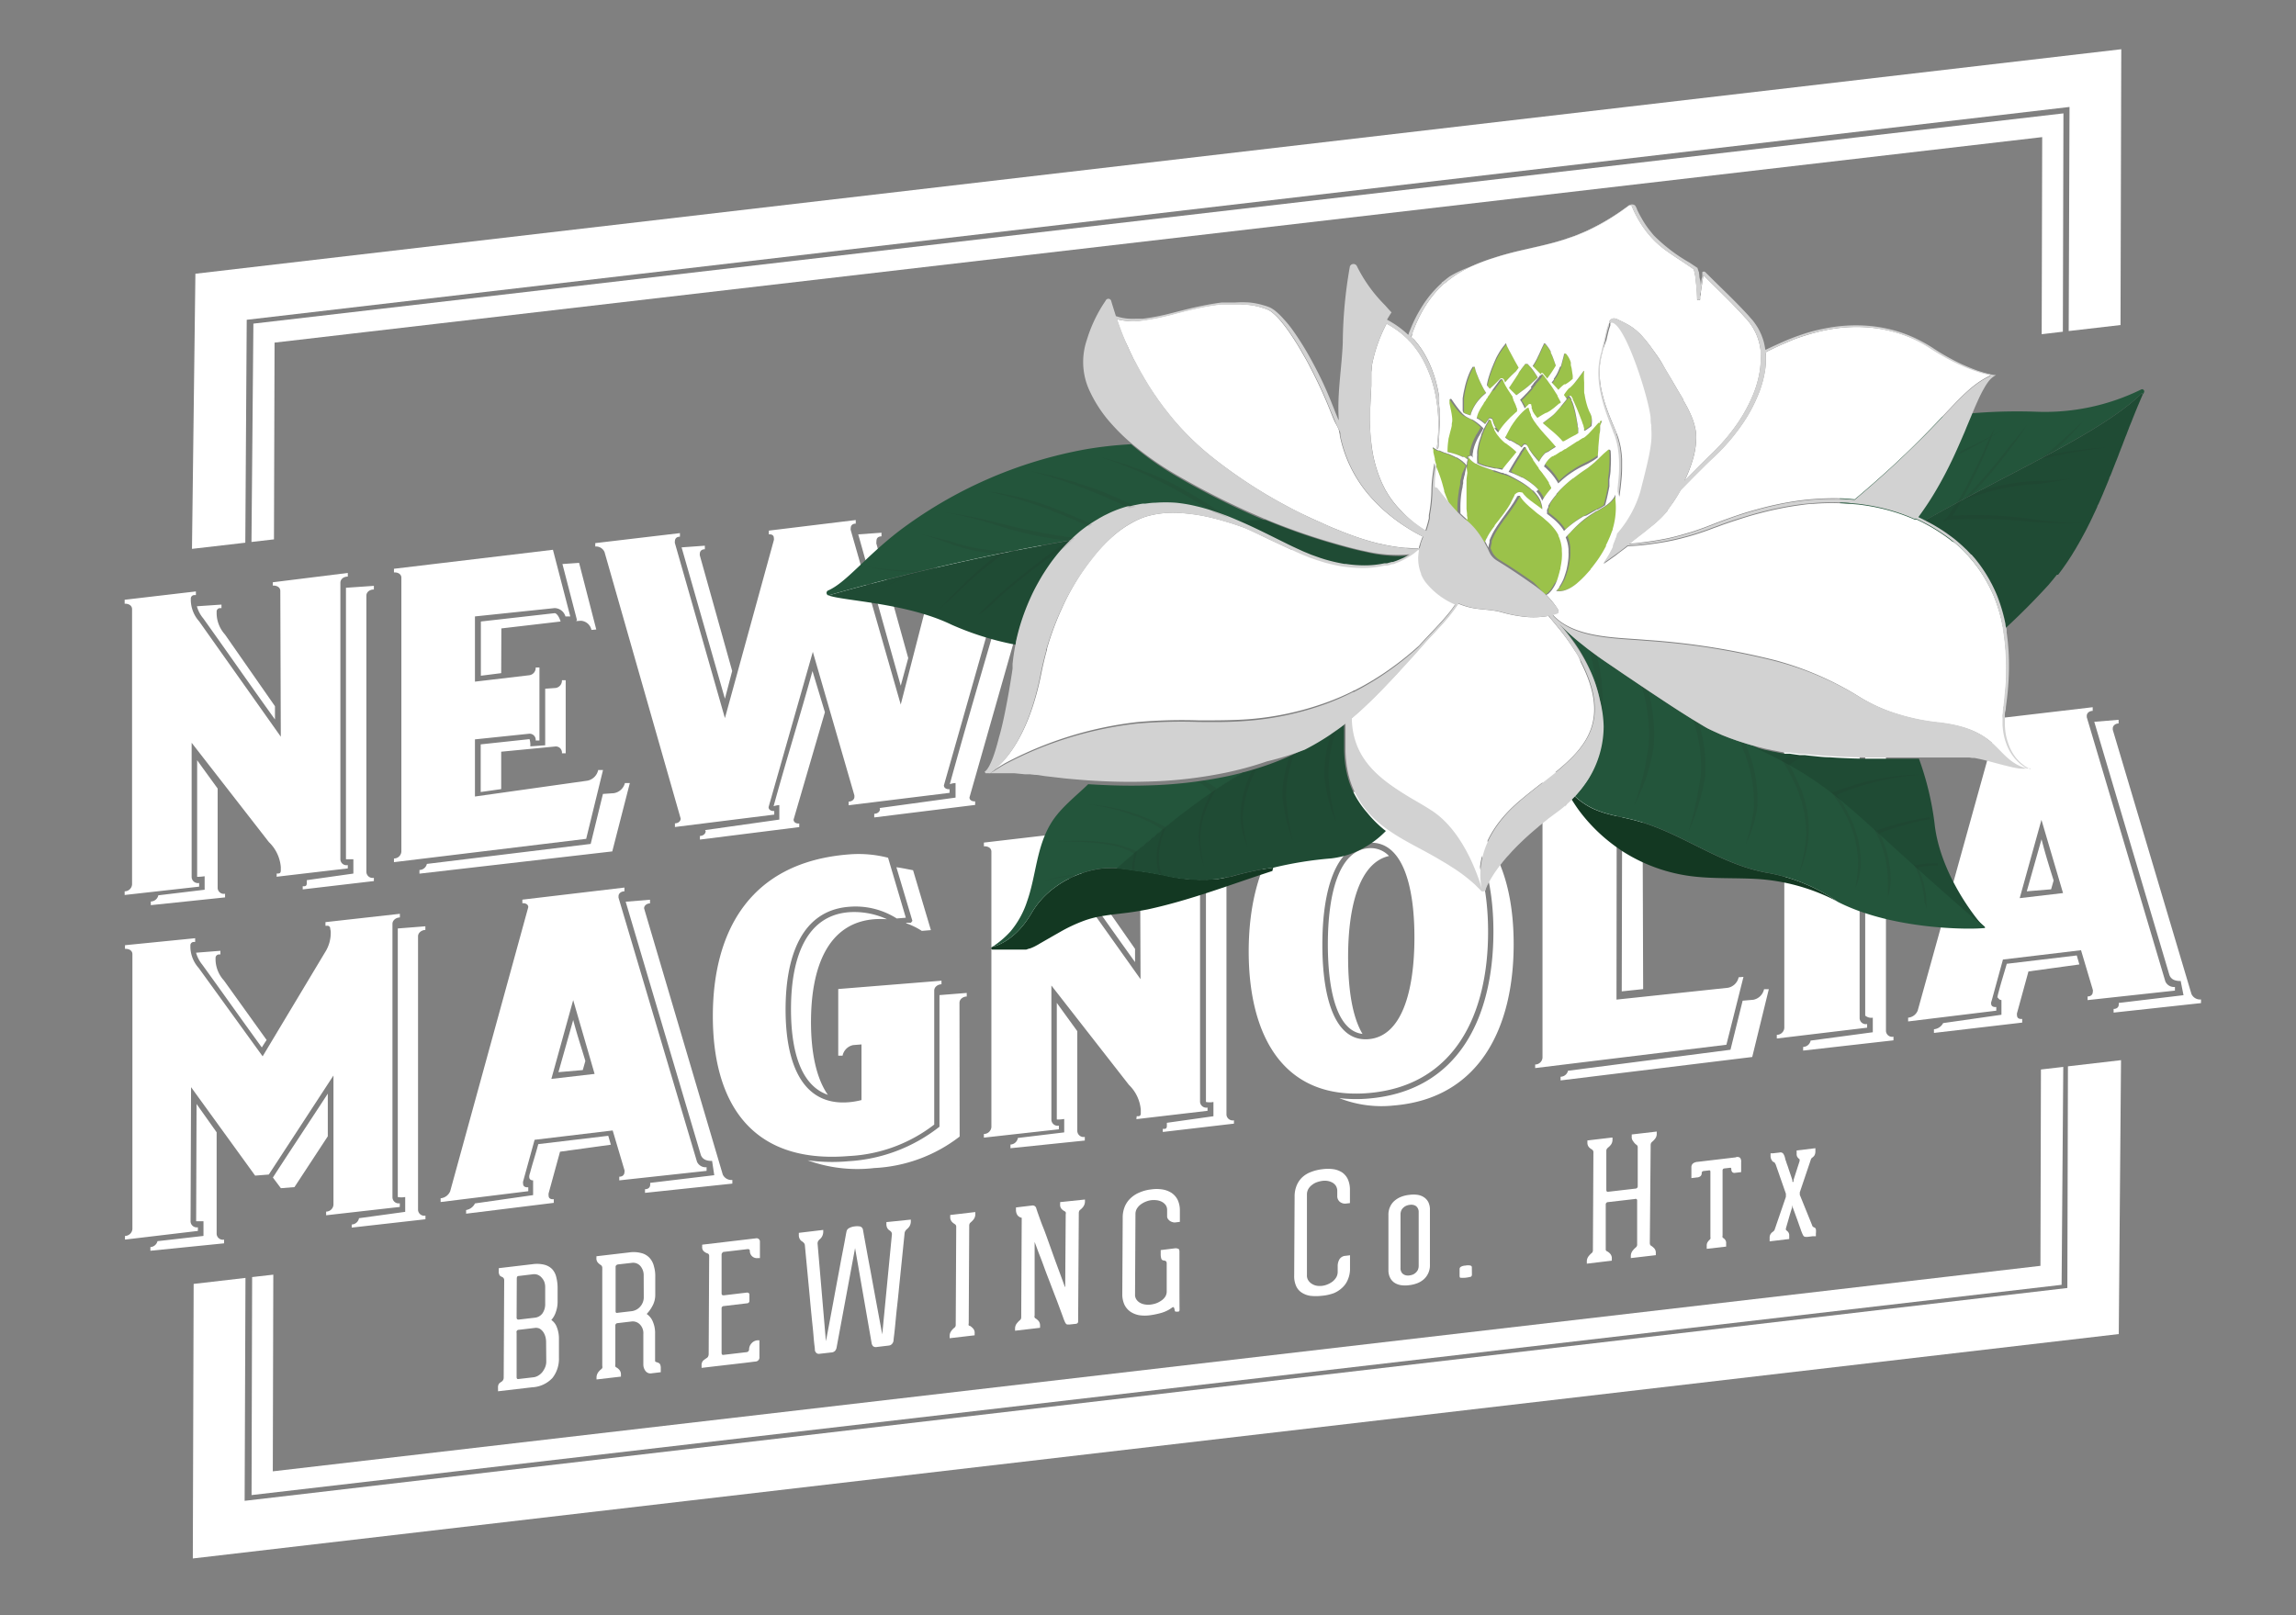<?xml version="1.0" encoding="UTF-8"?> <svg xmlns="http://www.w3.org/2000/svg" viewBox="0 0 275.55 193.89"><rect x="0" y="0" width="275.55" height="193.89" fill="#808080" stroke="none"/><defs><style>.cls-1{isolation:isolate;}.cls-2{fill:#fff;}.cls-3{fill:none;}.cls-4{fill:#133822;}.cls-5{fill:#23553b;}.cls-6{fill:#1f4b34;}.cls-7{fill:#9bc24a;}.cls-8{fill:#d2d2d2;}.cls-9{opacity:0.1;mix-blend-mode:multiply;}.cls-10{fill:#221f1f;}</style></defs><title>white-new-logo</title><g class="cls-1"><g id="Layer_1" data-name="Layer 1"><path class="cls-2" d="M66.15,158.45a1.78,1.78,0,0,1,.69.91,3.65,3.65,0,0,1,.24,1.33V163a3.72,3.72,0,0,1-.77,2.41,3.54,3.54,0,0,1-2.43,1.13l-4.11.48v-.39a.85.85,0,0,1,.11-.52,1.67,1.67,0,0,1,.31-.24.57.57,0,0,0,.26-.49l.06-11.69a.41.41,0,0,0-.24-.39.74.74,0,0,1-.3-.19.92.92,0,0,1-.11-.55v-.32l4.07-.48a3.71,3.71,0,0,1,1.41.07,2,2,0,0,1,.93.53,2.16,2.16,0,0,1,.5,1,5.19,5.19,0,0,1,.15,1.31v1.62a3.63,3.63,0,0,1-.21,1.21,2.63,2.63,0,0,1-.58,1Zm-.61,2.72a2.53,2.53,0,0,0-.08-.68,2,2,0,0,0-.26-.58,1.45,1.45,0,0,0-.42-.4,1,1,0,0,0-.56-.1l-1.95.23A.27.27,0,0,0,62,160l0,5.3c0,.19.07.27.21.25l1.81-.21a1.4,1.4,0,0,0,.59-.21,1.83,1.83,0,0,0,.49-.43,2.56,2.56,0,0,0,.33-.58,1.75,1.75,0,0,0,.13-.68Zm-3.54-3c0,.18.09.26.28.24l1.88-.22a1.3,1.3,0,0,0,.94-.52,1.93,1.93,0,0,0,.33-1.15v-2a1.93,1.93,0,0,0-.11-.65,1.71,1.71,0,0,0-.32-.5,1.26,1.26,0,0,0-.46-.33,1.16,1.16,0,0,0-.56-.07l-1.74.21c-.15,0-.22.11-.22.3Z"></path><path class="cls-2" d="M78.93,163.57a.51.51,0,0,1,.29.21,1.17,1.17,0,0,1,.08.5v.45l-1.08.13a.74.74,0,0,1-.76-.29,1.27,1.27,0,0,1-.25-.78l0-3.64A1.5,1.5,0,0,0,76.8,159a1.19,1.19,0,0,0-1-.36l-1.69.2a.27.27,0,0,0-.26.29l0,4.51v.14a.57.57,0,0,0,0,.26.28.28,0,0,0,.15.13,1.34,1.34,0,0,1,.34.29.84.84,0,0,1,.18.58v.22l-2.93.34v-.22a1.09,1.09,0,0,1,.19-.62,1.81,1.81,0,0,1,.35-.37.75.75,0,0,0,.15-.16.54.54,0,0,0,0-.26c0-1.82,0-3.36,0-4.64s0-2.33,0-3.18,0-1.52,0-2v-1.67a2.36,2.36,0,0,0,0-.25.4.4,0,0,0-.18-.37,1.56,1.56,0,0,1-.34-.28.76.76,0,0,1-.18-.59v-.18l3.93-.46a3.62,3.62,0,0,1,1.42.07,2,2,0,0,1,1,.56,2.23,2.23,0,0,1,.54,1,4.18,4.18,0,0,1,.17,1.32v2.08a2.76,2.76,0,0,1-.32,1.36,4.27,4.27,0,0,1-.71,1,2,2,0,0,1,.73.9,3.44,3.44,0,0,1,.28,1.45l0,3.18c0,.12,0,.2.08.22Zm-1.68-10.44a1.68,1.68,0,0,0-.4-1.15,1.14,1.14,0,0,0-1-.38l-1.67.19a.4.4,0,0,0-.21.09.27.27,0,0,0-.09.23l0,5.34a.19.19,0,0,0,.08.15.29.29,0,0,0,.16,0l1.71-.2a1.63,1.63,0,0,0,1-.54,1.68,1.68,0,0,0,.43-1.16Z"></path><path class="cls-2" d="M86.68,150.41a.29.29,0,0,0-.08.2l0,4.65c0,.18.09.26.28.24l2.77-.33a.34.34,0,0,1,.19.05.23.23,0,0,1,.1.22v.71a.29.29,0,0,1-.3.31l-2.77.33a.27.27,0,0,0-.27.31l0,5.3c0,.18.07.27.21.25l2.81-.33a.31.31,0,0,0,.2-.11.34.34,0,0,0,.08-.2,1.09,1.09,0,0,1,.27-.72,1.08,1.08,0,0,1,.72-.39l.25,0v2a.49.49,0,0,1-.49.55l-1.2.15-3.89.45-1.36.16v-.27a.78.78,0,0,1,.2-.61,4.7,4.7,0,0,1,.41-.3.43.43,0,0,0,.17-.18.68.68,0,0,0,.07-.26l.06-11.79a.39.39,0,0,0-.07-.25.39.39,0,0,0-.19-.1,1.37,1.37,0,0,1-.39-.24.67.67,0,0,1-.19-.54v-.25l6.44-.76a.41.41,0,0,1,.36.09.38.38,0,0,1,.13.28v2l-.24,0a.85.85,0,0,1-.69-.21.87.87,0,0,1-.28-.66c0-.16-.11-.23-.33-.2l-2.74.32A.25.25,0,0,0,86.68,150.41Z"></path><path class="cls-2" d="M109.31,146.41v.2a1.15,1.15,0,0,1-.14.57,1.34,1.34,0,0,1-.3.35,1.07,1.07,0,0,0-.18.19.7.7,0,0,0-.12.26l-.66,6.48c-.08.82-.16,1.61-.25,2.39s-.15,1.46-.21,2.08-.11,1.1-.16,1.48-.06.57-.06.58a.79.79,0,0,1-.19.36.59.59,0,0,1-.36.18l-1.43.17a.54.54,0,0,1-.48-.1.86.86,0,0,1-.15-.28l-2-11.49-2.23,12a.87.87,0,0,1-.15.31.64.64,0,0,1-.48.22l-1.41.16a.44.44,0,0,1-.36-.09.55.55,0,0,1-.19-.32s0-.2-.05-.56-.09-.85-.14-1.45-.13-1.28-.2-2-.15-1.53-.22-2.33l-.6-6.33a.6.6,0,0,0-.12-.24l-.17-.15a.72.72,0,0,1-.3-.28.93.93,0,0,1-.13-.53V148l2.93-.35v.2a1.21,1.21,0,0,1-.14.58,1.08,1.08,0,0,1-.28.34.91.91,0,0,0-.18.21.57.57,0,0,0-.08.31l1,11.72c.46-2.39.86-4.55,1.21-6.46q.23-1.22.45-2.4c.14-.79.28-1.5.4-2.12s.22-1.15.29-1.55.12-.63.13-.67a.57.57,0,0,1,.33-.39,1.66,1.66,0,0,1,.62-.19,2,2,0,0,1,.64,0,.48.48,0,0,1,.38.42l.12.68.27,1.48c.11.6.23,1.27.37,2s.28,1.51.42,2.28q.5,2.72,1.13,6.1l1.16-12a.45.45,0,0,0-.08-.3.85.85,0,0,0-.17-.16.85.85,0,0,1-.29-.28,1,1,0,0,1-.12-.55v-.19Z"></path><path class="cls-2" d="M116.45,159.19a2.15,2.15,0,0,1,.34.3.77.77,0,0,1,.18.57v.24l-3,.35v-.24a1,1,0,0,1,.19-.62,1.81,1.81,0,0,1,.34-.37.42.42,0,0,0,.2-.34l.06-11.83a.43.43,0,0,0-.07-.21.63.63,0,0,0-.12-.1,1.4,1.4,0,0,1-.35-.29.84.84,0,0,1-.18-.58v-.22h.06l2.89-.34h.06v.22a1,1,0,0,1-.18.62,1.81,1.81,0,0,1-.35.37l-.13.13a.7.7,0,0,0-.07.23l-.06,11.79a.38.38,0,0,0,0,.24A.49.49,0,0,0,116.45,159.19Z"></path><path class="cls-2" d="M130.21,144v.22a1.09,1.09,0,0,1-.19.62,1.81,1.81,0,0,1-.35.37.4.4,0,0,0-.15.17.62.62,0,0,0-.05.27l-.08,12.92a.39.39,0,0,1-.06.26.44.44,0,0,1-.28.1l-.65.07h-.3c-.11,0-.21-.11-.3-.31a5.39,5.39,0,0,1-.21-.53c-.11-.31-.25-.68-.42-1.14s-.37-1-.58-1.53l-.66-1.73c-.23-.59-.45-1.16-.65-1.72s-.39-1.05-.56-1.48-.34-.93-.55-1.47c0-.08,0-.07,0,0l0,8.81a.46.46,0,0,0,0,.27.33.33,0,0,0,.14.12,1.78,1.78,0,0,1,.34.3.86.86,0,0,1,.17.57v.24l-3,.35v-.24a1,1,0,0,1,.19-.61,2.7,2.7,0,0,1,.35-.38.75.75,0,0,0,.15-.16.6.6,0,0,0,.05-.28l.06-11.89a.78.78,0,0,1-.36-.16.69.69,0,0,1-.23-.29,1.16,1.16,0,0,1-.1-.54v-.25l1.93-.23a.44.44,0,0,1,.51.35s.08.26.23.68.35,1,.59,1.59.5,1.34.77,2.09.53,1.49.78,2.17l.66,1.79c.19.51.31.85.36,1s.05.08.08.07,0,0,0-.08l.06-8.59a.57.57,0,0,0,0-.26.28.28,0,0,0-.15-.13,1.62,1.62,0,0,1-.34-.26.73.73,0,0,1-.18-.55v-.28Z"></path><path class="cls-2" d="M141.56,157.25c0,.13-.06.2-.16.21l-.24,0a.14.14,0,0,1-.17-.14,1.38,1.38,0,0,0-.08-.29c0-.11-.12-.14-.21-.08l-.34.23a4.11,4.11,0,0,1-1.06.45,9.77,9.77,0,0,1-1.26.26,4.67,4.67,0,0,1-1.3,0,2.73,2.73,0,0,1-1.07-.42,2.2,2.2,0,0,1-.72-.84,3,3,0,0,1-.26-1.29l.05-9.17a3.39,3.39,0,0,1,.26-1.35,2.93,2.93,0,0,1,.71-1,3.48,3.48,0,0,1,1.08-.68,4.8,4.8,0,0,1,1.34-.35,4.45,4.45,0,0,1,1.37,0,2.85,2.85,0,0,1,1.11.42,2.21,2.21,0,0,1,.73.84,3,3,0,0,1,.26,1.29v1.34l-.47.06a.84.84,0,0,1-.3,0,1.16,1.16,0,0,1-.34-.12.86.86,0,0,1-.29-.25.52.52,0,0,1-.13-.37v-.73a1,1,0,0,0-.2-.64,1.37,1.37,0,0,0-.48-.38,1.78,1.78,0,0,0-.62-.17,2.44,2.44,0,0,0-.6,0,2.4,2.4,0,0,0-.6.15,2.73,2.73,0,0,0-.61.32,1.8,1.8,0,0,0-.49.5,1.23,1.23,0,0,0-.2.68l-.05,9.67a1,1,0,0,0,.2.65,1.29,1.29,0,0,0,.48.39,1.79,1.79,0,0,0,.6.17,2,2,0,0,0,.6,0,3.19,3.19,0,0,0,.59-.13,2.64,2.64,0,0,0,.63-.31,1.72,1.72,0,0,0,.5-.47,1.16,1.16,0,0,0,.2-.68v-3.32a.42.42,0,0,0-.08-.29.69.69,0,0,0-.23-.09c-.18,0-.3-.09-.34-.23a1.71,1.71,0,0,1-.07-.55v-.47l1.78-.22a.75.75,0,0,1,.3.06c.11,0,.17.16.17.34l0,3.64C141.55,154.89,141.55,156,141.56,157.25Z"></path><path class="cls-2" d="M158.59,155.56a6,6,0,0,1-1.34,0,2.57,2.57,0,0,1-1-.37,1.78,1.78,0,0,1-.69-.79,2.87,2.87,0,0,1-.24-1.25l.05-9.52a3.38,3.38,0,0,1,.25-1.32,2.85,2.85,0,0,1,.69-1,3.21,3.21,0,0,1,1.06-.63,5.4,5.4,0,0,1,1.33-.32,5,5,0,0,1,1.34,0,2.65,2.65,0,0,1,1.05.4,2.06,2.06,0,0,1,.68.83,3.08,3.08,0,0,1,.24,1.28v1.56l-.43.05a1,1,0,0,1-.79-.21.89.89,0,0,1-.3-.74V143a1.18,1.18,0,0,0-.17-.65,1.23,1.23,0,0,0-.45-.4,1.77,1.77,0,0,0-.59-.19,2.2,2.2,0,0,0-.57,0,3.19,3.19,0,0,0-.6.14,1.9,1.9,0,0,0-.6.31,1.69,1.69,0,0,0-.47.49,1.31,1.31,0,0,0-.19.66l0,9.71a1.05,1.05,0,0,0,.18.66,1.32,1.32,0,0,0,.46.42,1.53,1.53,0,0,0,.6.21,2.44,2.44,0,0,0,.6,0,2.62,2.62,0,0,0,.58-.15,2.8,2.8,0,0,0,.61-.33,1.91,1.91,0,0,0,.47-.51,1.32,1.32,0,0,0,.19-.69V152a1.59,1.59,0,0,1,.21-.82.89.89,0,0,1,.72-.42l.55-.07v1.57a3.29,3.29,0,0,1-.25,1.33,2.68,2.68,0,0,1-.69,1,3.32,3.32,0,0,1-1,.65A5.59,5.59,0,0,1,158.59,155.56Z"></path><path class="cls-2" d="M169.13,154.28a3.41,3.41,0,0,1-1,0,2,2,0,0,1-.79-.3,1.55,1.55,0,0,1-.52-.61,2,2,0,0,1-.19-.92l0-6.56a2.25,2.25,0,0,1,.19-1,2.05,2.05,0,0,1,.53-.73,2.74,2.74,0,0,1,.79-.48,3.73,3.73,0,0,1,1-.24,3.48,3.48,0,0,1,1,0,1.88,1.88,0,0,1,.77.3,1.52,1.52,0,0,1,.52.6,2,2,0,0,1,.18.92l0,6.56a2.25,2.25,0,0,1-.19,1,2.18,2.18,0,0,1-.53.74,2.56,2.56,0,0,1-.78.48A3.73,3.73,0,0,1,169.13,154.28Zm1.13-8.76a.9.9,0,0,0-.1-.46.79.79,0,0,0-.25-.29,1,1,0,0,0-.34-.13,1.28,1.28,0,0,0-.39,0,1.4,1.4,0,0,0-.39.1,1.15,1.15,0,0,0-.35.22,1,1,0,0,0-.26.34,1.17,1.17,0,0,0-.1.48l0,6.45a.9.9,0,0,0,.1.46.62.62,0,0,0,.25.28.83.83,0,0,0,.35.14,1.28,1.28,0,0,0,.39,0,1.86,1.86,0,0,0,.39-.1,1.24,1.24,0,0,0,.34-.22,1.14,1.14,0,0,0,.26-.34,1.19,1.19,0,0,0,.1-.49Z"></path><path class="cls-2" d="M176.65,153c0,.15-.06.25-.16.28a5.26,5.26,0,0,1-.63.11,3.88,3.88,0,0,1-.59,0c-.07,0-.1-.11-.1-.25v-.77a.32.32,0,0,1,.13-.28,1.15,1.15,0,0,1,.58-.16,1.45,1.45,0,0,1,.61,0c.1.05.15.11.15.19Z"></path><path class="cls-2" d="M198,149.18a.56.56,0,0,0,.05.27.33.33,0,0,0,.14.12,2.17,2.17,0,0,1,.35.3.81.81,0,0,1,.18.57v.24l-3,.35v-.24a1.05,1.05,0,0,1,.19-.61,2.7,2.7,0,0,1,.35-.38.81.81,0,0,0,.16-.16.48.48,0,0,0,.06-.28l0-5.22a.22.22,0,0,0-.08-.2.3.3,0,0,0-.21,0l-3.2.37a.28.28,0,0,0-.28.31l0,5.36a.21.21,0,0,0,.06.17.42.42,0,0,0,.14.09,1.31,1.31,0,0,1,.34.28.81.81,0,0,1,.19.58v.24l-3,.36v-.24a1,1,0,0,1,.19-.62,2.56,2.56,0,0,1,.34-.37.45.45,0,0,0,.15-.16.52.52,0,0,0,.05-.28l.06-11.75a.3.3,0,0,0-.07-.18.46.46,0,0,0-.12-.12,1.27,1.27,0,0,1-.35-.27.82.82,0,0,1-.18-.58v-.23h.06l2.89-.34h.06v.24a1,1,0,0,1-.19.62,1.91,1.91,0,0,1-.35.35,1.07,1.07,0,0,0-.14.16.43.43,0,0,0-.06.24l0,4.65c0,.19.07.27.21.25l3.29-.38a.28.28,0,0,0,.27-.31l0-4.69a.42.42,0,0,0-.08-.2l-.14-.11A1.53,1.53,0,0,1,196,137a.77.77,0,0,1-.17-.57v-.24l3-.35v.24a.93.93,0,0,1-.19.61,2,2,0,0,1-.34.36.73.73,0,0,0-.15.17.69.69,0,0,0-.05.29v.12Z"></path><path class="cls-2" d="M208.84,139a.74.74,0,0,1,.12.49v1.22l-.76.09a.36.36,0,0,1-.31-.1.52.52,0,0,1-.11-.35c0-.12-.05-.18-.15-.16l-.69.08a.21.21,0,0,0-.15.07.27.27,0,0,0-.06.19l0,7.82a.3.3,0,0,0,0,.19.36.36,0,0,0,.11.1.77.77,0,0,1,.22.22.61.61,0,0,1,.1.38v.41l-2.33.27v-.41a.72.72,0,0,1,.11-.4,1.33,1.33,0,0,1,.23-.27.64.64,0,0,0,.1-.13.33.33,0,0,0,0-.2l0-7.86a.15.15,0,0,0-.07-.14.17.17,0,0,0-.14,0l-.62.07a.24.24,0,0,0-.13.06.18.18,0,0,0-.08.16.52.52,0,0,1-.13.38.71.71,0,0,1-.46.17l-.65.08v-1.27a.59.59,0,0,1,.18-.48,1,1,0,0,1,.54-.2l4.58-.54A.52.52,0,0,1,208.84,139Z"></path><path class="cls-2" d="M217.73,147.35a.3.3,0,0,1,.2.23,2,2,0,0,1,0,.49v.34l-.41,0-.55.07a1.51,1.51,0,0,1-.29,0,.29.29,0,0,1-.19-.07.53.53,0,0,1-.13-.19,3,3,0,0,1-.14-.33,1.15,1.15,0,0,1-.09-.24l-.2-.56-.25-.71c-.1-.26-.18-.49-.26-.71l-.28-.76a.44.44,0,0,0,0-.1c0-.07,0-.1,0-.1s0,0-.05.1a.28.28,0,0,0,0,.09q-.23.72-.39,1.29l-.37,1.28a.75.75,0,0,0,0,.11.15.15,0,0,0,.08.14.84.84,0,0,1,.21.21.61.61,0,0,1,.11.38v.43l-2.35.28v-.44a.8.8,0,0,1,.1-.41.92.92,0,0,1,.22-.25l.12-.09a.53.53,0,0,0,.16-.21l1.35-3.94a.29.29,0,0,1,0-.09v-.06a.09.09,0,0,0,0-.05.11.11,0,0,0,0-.05v-.07a.21.21,0,0,1,0-.06l-1.23-3.53a.85.85,0,0,1-.1-.18s-.07-.08-.16-.1-.35-.31-.35-.71v-.33l.28,0,.79-.09a.43.43,0,0,1,.44.12,1.42,1.42,0,0,1,.21.46,1.06,1.06,0,0,0,.05.19c0,.09.07.21.11.35s.09.28.15.44.11.32.16.48c.13.38.28.81.43,1.28l0,.11c0,.07,0,.11.07.1s.05,0,.07-.12l0-.13.73-2.27a.62.62,0,0,1,0-.13.11.11,0,0,0-.06-.12.81.81,0,0,1-.2-.21.61.61,0,0,1-.1-.38v-.42l2.25-.27v.43a1,1,0,0,1-.1.41.74.74,0,0,1-.22.24.44.44,0,0,1-.12.1.49.49,0,0,0-.12.23L216,143.13a.19.19,0,0,0,0,.07.37.37,0,0,0,0,.11v.08a.07.07,0,0,0,0,.05l1.47,3.63a.44.44,0,0,0,.09.18A.57.57,0,0,0,217.73,147.35Z"></path><path class="cls-2" d="M33.21,104.86h.18c.22,0,.31-.11.31-.38v-.39a4.68,4.68,0,0,0-1.43-3L23,89.17v16.14a.75.75,0,0,0,.9.69v.44l-8.94,1V107a.89.89,0,0,0,.89-.82V73.13c0-.49-.49-.68-.89-.65V72l8.55-1v.44H23.3a.41.41,0,0,0-.4.43v.26a3.93,3.93,0,0,0,1,2.46L33.7,88.44l-.06-17.5c0-.48-.49-.67-.9-.64v-.4l9-1.12v.44c-.58,0-.89.37-.89.73v33.22a.73.73,0,0,0,.89.68v.4l-8.54,1ZM19,107.48l5.56-.67,0-1.62a5.71,5.71,0,0,1-.9.07v-14c.9,1.26,1.7,2.35,2.46,3.4l0,11.95a.74.74,0,0,0,.89.68v.44l-8.91.93v-.44A.93.93,0,0,0,19,107.48ZM27,76.17l6,8.61v1.59c-3.17-4.41-5.48-7.76-8.61-12.14a3.8,3.8,0,0,1-.76-1.45l2.95-.2V73h-.18a.41.41,0,0,0-.4.43v.26A3.86,3.86,0,0,0,27,76.17Zm9.33,30.22h.18c.22,0,.31-.12.31-.38v-.35l5.59-.79v-1.72c-.54,0-.89,0-.89,0V70.56l3.35-.23v.44c-.58,0-.9.37-.9.72V104.7a.75.75,0,0,0,.9.68v.39l-8.54,1Z"></path><path class="cls-2" d="M70.35,100.7l-23.07,2.8v-.44a.89.89,0,0,0,.89-.82V69.36c0-.49-.49-.67-.89-.64v-.44L66.36,66,68.44,74l-.58,0A1.38,1.38,0,0,0,66.56,73L57,74v7.83l6.53-.77a.89.89,0,0,0,.76-.93l.45,0v8.77l-.45,0a.74.74,0,0,0-.76-.82L57,88.76v6.86l13.49-1.9a1.65,1.65,0,0,0,1.3-1.28l.58,0Zm3.13,1.51-23.14,2.67v-.44a.93.93,0,0,0,.89-.73l19.66-2.4,1.47-6,1.3-.09A1.64,1.64,0,0,0,75,94l.59,0ZM60.15,80.81l-2.44.31V74.61l8.85-1c.23,0,.54.4.72,1l-7.11.83Zm0,13.92-2.46.35V89.36l5.86-.63a2.23,2.23,0,0,1,.09.87l1.79-.13V82.68l1.25-.09a.89.89,0,0,0,.76-.93l.45,0v8.77l-.45,0a.74.74,0,0,0-.76-.82l-6.53.63Zm9-20.17.09-.14L67.5,67.71l2-.14,2.06,8-.58.05a1.38,1.38,0,0,0-1.3-1.1Z"></path><path class="cls-2" d="M97.55,78.25,92.24,96.89c0,.35.34.49.68.47v.43L81,99.28v-.44c.35,0,.69-.22.69-.57l-9.14-32a1.1,1.1,0,0,0-1.11-.66V65.2L81.6,64v.43c-.39,0-.6.22-.6.53a.55.55,0,0,0,0,.25l6,21,5.87-21.36a.63.63,0,0,0,0-.27c0-.3-.21-.46-.6-.43V63.7l10.43-1.27v.43c-.39,0-.6.22-.6.53a.55.55,0,0,0,0,.25l6,20.94,6-23.29a.48.48,0,0,0,0-.26c0-.3-.22-.46-.6-.43v-.44l10.61-1.29v.44a1.3,1.3,0,0,0-1.11.81l-9.72,34.16c0,.34.34.49.68.46v.44l-12.11,1.49v-.44c.35,0,.69-.22.69-.57l0-.17ZM84,66.72l3.87,13.83L87,83.88l-5.2-18.17,2.79-.2v.43c-.39,0-.6.22-.6.53A.55.55,0,0,0,84,66.72Zm.62,32.93,8.91-1.26V96.65a2.46,2.46,0,0,0-.69.14c1.54-5.61,3.13-10.67,4.67-16.23L99,85.5,95.24,98.39c0,.35.34.5.68.47v.43L84,100.79v-.44c.35,0,.69-.23.69-.58Zm20.53-34.49L109,79l-.9,3.32L103,64.15l2.79-.2v.44c-.39,0-.6.21-.6.52A.55.55,0,0,0,105.19,65.16ZM105.57,97l9.11-1.25V94a2.55,2.55,0,0,0-.69.14c3-10.94,6.59-22.58,9.59-33.53l3.6-.26v.43a1.33,1.33,0,0,0-1.11.82l-9.72,34.13c0,.35.34.49.68.47v.43l-12.11,1.5v-.44c.35,0,.69-.22.69-.57Z"></path><path class="cls-2" d="M136.42,134l.18,0c.22,0,.31-.11.31-.37v-.4a4.73,4.73,0,0,0-1.43-3l-9.3-11.92v16.13a.75.75,0,0,0,.9.69v.44l-9,1v-.44a.9.9,0,0,0,.9-.82V102.24c0-.49-.49-.67-.9-.64v-.45l8.56-1v.44h-.18a.4.4,0,0,0-.4.43v.27a3.9,3.9,0,0,0,1,2.45l9.82,13.81-.07-17.5c0-.48-.49-.67-.89-.64V99l9-1.11v.44c-.58,0-.9.37-.9.72v33.23a.75.75,0,0,0,.9.68v.39l-8.54,1Zm-14.26,2.61,5.56-.67,0-1.61a3.92,3.92,0,0,1-.89.06v-14c.9,1.26,1.7,2.35,2.46,3.4l0,12a.75.75,0,0,0,.9.69v.44l-8.92.92v-.44A.94.94,0,0,0,122.16,136.59Zm8.06-31.3,6,8.6v1.59c-3.17-4.41-5.49-7.76-8.62-12.13a4.18,4.18,0,0,1-.76-1.45l3-.21v.44l-.18,0a.4.4,0,0,0-.41.42v.27A3.91,3.91,0,0,0,130.22,105.29Zm9.33,30.21h.18c.22,0,.31-.11.31-.38v-.35l5.59-.79v-1.71a2.37,2.37,0,0,1-.9,0V99.67l3.36-.23v.44c-.58,0-.9.37-.9.72v33.21a.75.75,0,0,0,.9.68v.4l-8.54,1Z"></path><path class="cls-2" d="M39.63,111.5a.33.33,0,0,0-.39-.36h-.18v-.44l8.93-1v.44c-.4,0-.89.29-.89.77l0,32.86a.74.74,0,0,0,.88.68v.44l-8.84,1v-.44a.89.89,0,0,0,.88-.82V129.11L32.26,141l-1.64.13-7.69-10.62-.06,16.14a.74.74,0,0,0,.88.68v.44L15,148.81v-.44a.9.9,0,0,0,.89-.82v-33c0-.49-.49-.67-.89-.64v-.44l8.42-.84v.45h-.17a.4.4,0,0,0-.4.43v.26a3.9,3.9,0,0,0,1,2.44l7.67,10.6,7.46-12.44a4.35,4.35,0,0,0,.71-2.59ZM18.9,149l5.52-.63v-1.76l-.88,0,.05-14.08L26,135.93,26,148.14a.74.74,0,0,0,.89.67v.45l-8.84.89v-.44A.94.94,0,0,0,18.9,149Zm8-31.26L32,124.85c-.23.33-.4.61-.58.89-2.43-3.34-4.75-6.63-7.14-9.93a4,4,0,0,1-.75-1.44l2.92-.23v.44h-.18a.41.41,0,0,0-.4.43v.27A3.85,3.85,0,0,0,26.89,117.72Zm5.85,23.62c2.08-3.22,4.47-6.81,6.59-10.07v5.12l-4,6.1-1.63.13Zm10.35,4.88,5.53-.76V143.7a2.46,2.46,0,0,1-.89,0l0-32.24,3.31-.26v.44c-.39,0-.88.29-.88.77l0,32.84a.74.74,0,0,0,.89.68v.44l-8.85,1V147A.93.93,0,0,0,43.09,146.22Z"></path><path class="cls-2" d="M112.12,135a18.17,18.17,0,0,1-10.25,3.78c-12,1-16.32-6.76-16.32-16.79s4.32-18.48,16.32-19.42a14.2,14.2,0,0,1,4.71.4l2.13,7.2-1.09.09a9.23,9.23,0,0,0-5.75-1.4c-5.63.45-7.59,5.87-7.59,12.34s2,11.58,7.59,11.12a9.27,9.27,0,0,0,1.52-.26v-6.68l-1,.08a1.63,1.63,0,0,0-1.27,1.27l-.52,0v-8l12.39-1v.43c-.39,0-.87.29-.87.76Zm-12.74-3.56c-3.27-1.11-4.45-5.24-4.45-10.29,0-6.13,1.79-11.23,6.94-11.64a9.39,9.39,0,0,1,4.58.84,11.21,11.21,0,0,0-1.53,0c-5.63.45-7.59,5.87-7.59,12.34C97.33,126.29,97.94,129.43,99.38,131.47Zm15.79,5a18.17,18.17,0,0,1-10.25,3.78,17.48,17.48,0,0,1-8-.93,21.54,21.54,0,0,0,4.93.11,19.45,19.45,0,0,0,10.9-4.14v-15.8l3.27-.26v.43c-.39,0-.87.28-.87.76Zm-6.41-25.66.56,0,.18-.23-1.92-6.44c.61.08,1.22.21,2,.36l2.14,7.19-1.09.09A8.54,8.54,0,0,0,108.76,110.84Z"></path><path class="cls-2" d="M164.23,94.85c10.3-.81,14.36,7,14.36,17s-4.06,18.51-14.36,19.37-14.37-7-14.37-17S153.93,95.66,164.23,94.85Zm0,29.9c4-.32,5.52-5.74,5.52-12.23s-1.55-11.66-5.52-11.34-5.53,5.73-5.53,12.23S160.25,125.08,164.23,124.75Zm0-22.92a3,3,0,0,1,2.47.93c-3.54.8-4.91,6-4.91,12.14,0,3.81.49,7.15,1.73,9.22-3-.36-4.16-5-4.16-10.76C159.36,107.2,160.73,102.1,164.23,101.83Zm-3.45,30a17.08,17.08,0,0,0,3.45.05c10.78-.9,15-9.68,15-20.06,0-5.8-1.37-10.92-4.42-14.14,4.82,2.6,6.85,8.58,6.85,15.67,0,10-4.07,18.5-14.37,19.36A13.81,13.81,0,0,1,160.78,131.85Z"></path><path class="cls-2" d="M207.19,125.42l-22.95,2.8v-.43a.88.88,0,0,0,.88-.81V94.09c0-.47-.48-.65-.88-.62V93l10.67-1.31v.44c-.57,0-.88.37-.88.71L194,120l13.38-1.42a1.63,1.63,0,0,0,1.28-1.26l.58-.05Zm3.1,1.47-23,2.81v-.44a.93.93,0,0,0,.89-.72l19.5-2.52,1.46-5.89,1.28-.11a1.64,1.64,0,0,0,1.29-1.27l.57,0Zm-13.09-8.15-2.57.27.06-25.53,3.32-.26v.43c-.58,0-.89.37-.89.72Z"></path><path class="cls-2" d="M214.14,90.56c0-.49-.49-.67-.9-.64v-.44l10.84-1.28v.44c-.59,0-.9.38-.9.73v32.89a.74.74,0,0,0,.9.67v.44l-10.84,1.3v-.44a.9.9,0,0,0,.9-.82Zm3.16,34.36,7.46-1v-1.75a1.13,1.13,0,0,1-.91-.25V90l3.39-.26v.44c-.59,0-.9.37-.9.73v32.87a.74.74,0,0,0,.9.67v.44l-10.84,1.23v-.44A.94.94,0,0,0,217.3,124.92Z"></path><path class="cls-2" d="M259.87,117.82a1.13,1.13,0,0,0,1.15.66v.44l-10.48,1.14v-.44c.4,0,.62-.23.62-.54a.52.52,0,0,0,0-.27l-1.41-4.74-9.37,1.12-1.37,5a.52.52,0,0,0-.05.27c0,.31.22.46.62.43v.44L229,122.62v-.45a1.37,1.37,0,0,0,1.15-.85l9.46-34.06c0-.35-.35-.5-.71-.47v-.45l12.25-1.44v.44c-.36,0-.71.23-.71.59l0,.17Zm-26.67,5,7-1v-1.77c-.36,0-.43-.39-.48-.29s.12-.65.12-.6c.4-1.5.58-2,1-3.46l8.4-1,.31,1.08-6.11.84-1.37,5a.63.63,0,0,0,0,.27c0,.31.22.47.62.43v.44L232.1,124v-.44A1.41,1.41,0,0,0,233.2,122.83Zm9.19-15,5.2-.61L245,98.42Zm4.08-2.15-.31,1.09-2.92.24,1.77-6.25C245.54,102.8,246,104.22,246.47,105.73ZM263,119.32a1.13,1.13,0,0,0,1.15.66v.44l-10.49,1.14v-.44c.4,0,.62-.23.62-.54v-.18l7.77-.93-.34-1.71a1.83,1.83,0,0,1-.71-.09,1,1,0,0,1-.66-.68l-9-30.34,2.92-.24v.44c-.35,0-.7.24-.7.59l0,.17Z"></path><path class="cls-2" d="M83.65,139.47a1.13,1.13,0,0,0,1.15.65v.44L74.32,141.7v-.44c.4,0,.62-.23.62-.54a.47.47,0,0,0,0-.26l-1.41-4.75-9.37,1.12-1.38,5a.63.63,0,0,0,0,.27c0,.31.22.46.62.43V143l-10.52,1.3v-.45a1.38,1.38,0,0,0,1.15-.85L63.4,108.9c0-.35-.36-.5-.71-.47V108l12.25-1.45V107c-.36,0-.71.23-.71.59l0,.17Zm-26.67,5,7-1v-1.77c-.73,0-.38-.85-.38-.85.4-1.5.6-2,1-3.5l8.4-1,.31,1.07-6.1.84-1.37,5a1.26,1.26,0,0,0,0,.27c0,.31.22.47.62.43v.44l-10.52,1.3v-.44A1.43,1.43,0,0,0,57,144.47Zm9.19-14.95,5.19-.6-2.57-8.86Zm4.08-2.15-.31,1.09-2.92.25,1.77-6.26C69.32,124.44,69.81,125.86,70.25,127.37ZM86.74,141a1.14,1.14,0,0,0,1.15.65v.44L77.41,143.2v-.44c.4,0,.62-.23.62-.54V142l7.69-.92-.26-1.72a1.83,1.83,0,0,1-.71-.09,1,1,0,0,1-.66-.68l-9-30.34,2.92-.24v.44c-.35,0-.71.24-.71.59l.05.18Z"></path><path class="cls-3" d="M128.12,105.55a10,10,0,0,0-1.3.79A10,10,0,0,1,128.12,105.55Z"></path><path class="cls-3" d="M126.33,106.7,126,107Z"></path><path class="cls-3" d="M122.34,111.56a7.45,7.45,0,0,1-.94.87A7.45,7.45,0,0,0,122.34,111.56Z"></path><path class="cls-3" d="M188.75,96.18,188.6,96h0Z"></path><path class="cls-3" d="M238.15,111.39h0Z"></path><path class="cls-3" d="M238.19,111.36h0l0,0Z"></path><path class="cls-3" d="M131.57,104.34a11.81,11.81,0,0,0-3.45,1.21,11.81,11.81,0,0,1,3.45-1.21,7.6,7.6,0,0,1,1.32-.14A7.6,7.6,0,0,0,131.57,104.34Z"></path><path class="cls-3" d="M121.32,112.5l-.22.16Z"></path><path class="cls-3" d="M204.58,32.67h0S204.6,32.65,204.58,32.67Z"></path><path class="cls-3" d="M119,113.69h0l.4-.13-.4.13Z"></path><path class="cls-3" d="M119.69,113.45l-.16.07Z"></path><path class="cls-3" d="M123.24,110.45a9.59,9.59,0,0,1-.89,1.11A9.59,9.59,0,0,0,123.24,110.45Z"></path><path class="cls-3" d="M238.21,111.33v0Z"></path><path class="cls-4" d="M211.9,104.75a21,21,0,0,1-3.15-.88c-4.4-1.58-8.24-4.34-12.85-5.47-2.05-.51-4-.72-5.76-1.91a8,8,0,0,1-1.17-.92l-.37.38.15.23h0q.36.57.75,1.11a20.22,20.22,0,0,0,2.74,3,20.48,20.48,0,0,0,1.88,1.49l.52.36a20.06,20.06,0,0,0,8,3c2.72.39,5.51.22,8.25.38a23.94,23.94,0,0,1,9.6,2.69A21.19,21.19,0,0,0,211.9,104.75Z"></path><path class="cls-4" d="M152.8,104.15c-.36.07-.71.1-1.08.17a35.64,35.64,0,0,0-3.85.89c-.57.11-1.13.22-1.7.31a19.53,19.53,0,0,1-6.48-.47l-1.65-.3c-.55-.09-1.11-.17-1.66-.23-.76-.12-1.48-.23-2.21-.29a10.94,10.94,0,0,0-1.28,0,7.6,7.6,0,0,0-1.32.14,11.81,11.81,0,0,0-3.45,1.21,10,10,0,0,0-1.3.79l-.49.36L126,107a10,10,0,0,0-2.19,2.6c-.18.31-.37.6-.56.87a9.59,9.59,0,0,1-.89,1.11h0a7.45,7.45,0,0,1-.94.87l-.08.07-.22.16-.21.15a7.08,7.08,0,0,1-1,.56l-.18.08-.16.07-.08,0-.4.13h0a.17.17,0,0,0,0,.33h0l.1,0h2.35l.14,0h0l.18,0h0l.15,0h0l.19,0h0l.16,0,0,0,.17,0h0l.19,0H123l.15,0,0,0,.2-.07h0l.17-.06.06,0,.19-.07h0l.21-.09,0,0,.17-.08,0,0h0l.21-.11h0l0,0,.18-.1,0,0h0l.09-.05.13-.08,1.74-1,.39-.22.28-.16a19.13,19.13,0,0,1,2.93-1.38,11.67,11.67,0,0,1,2.31-.58c1-.17,2-.26,3.06-.4.75-.1,1.49-.23,2.23-.37,5.19-1.12,10-3,15-4.62h0Z"></path><path class="cls-5" d="M238.18,111.23h0c-17-14.64-17.12-16.7-27.72-21.7l-.36-.1-.57-.17-.29-.09-.28-.09-.57-.19-.56-.2-.28-.1-.28-.11-.56-.22-.54-.24-.55-.25-.53-.25-.14-.07-.13-.07-.26-.15-1-.6c-.67-.41-1.33-.83-2-1.25-1.31-.84-2.61-1.71-3.91-2.57l-1.94-1.31c-.65-.43-1.29-.87-1.93-1.31-1.29-.87-2.58-1.76-3.79-2.73a24,24,0,0,1-3.34-3.19c-.12-.14-.23-.28-.34-.43h0l.08.09,1.08,1.27a25.37,25.37,0,0,1,2,2.69A21.6,21.6,0,0,1,191,80.82,16.66,16.66,0,0,1,192,84a13.75,13.75,0,0,1,.36,3.26,12,12,0,0,1-1.81,6.3A14.32,14.32,0,0,1,189,95.57a8,8,0,0,0,1.17.92c1.79,1.19,3.71,1.4,5.76,1.91,4.61,1.13,8.45,3.89,12.85,5.47a21,21,0,0,0,3.15.88,21.19,21.19,0,0,1,8.62,3.51h0c6.61,3.38,15.91,3.34,17.59,3.15h.08l0,0,0,0S238.24,111.26,238.18,111.23Z"></path><path class="cls-5" d="M188.59,96l.16.22h0Z"></path><path class="cls-5" d="M135.75,53.33a46.69,46.69,0,0,0-5.47.61,52.74,52.74,0,0,0-22.4,9.82c-4.09,3.16-6.3,6.14-8.46,7.11a.32.32,0,0,0,0,.61s1.89-.56,5.1-1.41c5.32-1.39,14.28-3.57,24.19-5.25.32-.3.65-.6,1-.88a16.8,16.8,0,0,1,2-1.36l.26-.16.26-.14.14-.08.13-.07.27-.13c.36-.18.73-.35,1.11-.5s.76-.28,1.15-.4l.3-.09.14,0,.15,0,.3-.08.3-.06.6-.12.3-.05.31,0c.41,0,.81-.09,1.22-.11a16.81,16.81,0,0,1,2.46,0,18,18,0,0,1,2.42.41,23,23,0,0,1,2.33.67c.77.25,1.52.54,2.26.85l.23.1c1.2-.06,2.38-.1,3.55-.12a91.67,91.67,0,0,1-10.37-5.13A38.27,38.27,0,0,1,135.75,53.33Z"></path><path class="cls-5" d="M137.67,94.29c-2.36.07-4.72,0-7.07-.15-1.58,1.53-3.38,2.89-4.48,4.71-1.76,2.91-1.76,6.24-2.85,9.34a10.88,10.88,0,0,1-2,3.63,11.16,11.16,0,0,1-2.18,1.85.07.07,0,0,0,0,0h0l.4-.13.08,0,.16-.07.18-.08a7.08,7.08,0,0,0,1-.56l.21-.15.22-.16.08-.07a7.45,7.45,0,0,0,.94-.87h0a9.59,9.59,0,0,0,.89-1.11c.19-.27.38-.56.56-.87A10,10,0,0,1,126,107l.34-.28.49-.36a10,10,0,0,1,1.3-.79,11.81,11.81,0,0,1,3.45-1.21,7.6,7.6,0,0,1,1.32-.14,10.94,10.94,0,0,1,1.28,0,120.58,120.58,0,0,1,11.76-9.38c1.11-.76,2.26-1.47,3.42-2.15-.65.17-1.3.33-1.95.47A53,53,0,0,1,137.67,94.29Z"></path><path class="cls-5" d="M257,46.74a26.16,26.16,0,0,1-12.54,2.69,64.24,64.24,0,0,0-13.46.92c-5,1-7.75,2.21-10.56,4.25l.06.64c.13,1.49.24,3,.3,4.49s.07,3,0,4.52a43.45,43.45,0,0,1-.39,4.54c0,.1,0,.2-.05.3l.69,0c1.13-.91,2.29-1.77,3.46-2.56C235.86,58.82,251,53.11,257,47.26a.12.12,0,0,1,.17.16l-.09.21.24-.55A.26.26,0,0,0,257,46.74Z"></path><path class="cls-6" d="M230.3,91.08c-2,0-4,0-5.92,0-1.6,0-3.2-.06-4.8-.17-.8,0-1.6-.12-2.4-.19l-.6-.07-.3,0-.29,0-.6-.08-.59-.09-.3,0-.3,0-.59-.1-.59-.12-.29-.05-.3-.07-.59-.12-.58-.15-.29-.07-.29-.07-.22-.06c10.6,5,10.69,7.06,27.72,21.7-1-1-5.33-6.44-6-12.45A35.49,35.49,0,0,0,230.3,91.08Z"></path><path class="cls-6" d="M163.94,66.27c-1.67-.34-3.26-.81-4.5-1.17a75.24,75.24,0,0,1-7.55-2.68c-1.17,0-2.35.06-3.55.12,1.4.59,2.77,1.25,4.12,1.92l2.14,1.06.54.26.54.25c.36.16.72.34,1.09.48l.55.23.56.2.28.1.28.1.57.18a20.87,20.87,0,0,0,2.34.54l.17,0a15.12,15.12,0,0,0,2.23.17,11.28,11.28,0,0,0,2.39-.25l.15,0,.15,0,.29-.08.29-.08.14,0,.14-.05.29-.1.27-.11.14-.06.14-.06.27-.12c.26-.13.52-.27.76-.42A16.71,16.71,0,0,1,163.94,66.27Z"></path><path class="cls-6" d="M99.44,71.48c1.7.65,9.13.88,14.52,3.4l.21.1a35.1,35.1,0,0,0,7.74,2.42l0-.09c.13-.6.28-1.2.45-1.79A27,27,0,0,1,124,71.26c.16-.34.34-.68.53-1s.38-.67.58-1c.41-.65.84-1.3,1.31-1.91a20,20,0,0,1,2.27-2.51c-9.91,1.68-18.87,3.86-24.19,5.25C101.33,70.92,99.44,71.48,99.44,71.48Z"></path><path class="cls-6" d="M164.06,97.54a10.91,10.91,0,0,1-1-1.33,10.25,10.25,0,0,1-1.33-3,12.7,12.7,0,0,1-.31-1.61c-.06-.54-.1-1.09-.11-1.63v-.82c0-.14,0-.27,0-.41l0-.41,0-.4c0-.14,0-.27,0-.41l0-.41,0-.2v-.06c-.26.21-.52.41-.79.6a30.1,30.1,0,0,1-4.1,2.53,35.46,35.46,0,0,1-4.48,1.91q-1.37.47-2.76.84h0c-1.16.68-2.31,1.39-3.42,2.15-2.6,1.76-5.09,3.71-7.5,5.72-1.45,1.2-2.87,2.43-4.26,3.66.73.06,1.45.17,2.21.29.55.06,1.11.14,1.66.23l1.65.3a19.53,19.53,0,0,0,6.48.47c.57-.09,1.13-.2,1.7-.31a35.64,35.64,0,0,1,3.85-.89c.37-.07.72-.1,1.08-.17l.13,0h0a44.63,44.63,0,0,1,7-1.13,10.79,10.79,0,0,0,2.06-.45,11.28,11.28,0,0,0,4.5-2.84A13.57,13.57,0,0,1,164.06,97.54Z"></path><path class="cls-6" d="M257,47.26c-6,5.85-21.11,11.56-32.5,19.24-1.17.79-2.33,1.65-3.46,2.56.63,0,1.26,0,1.89,0l.34,0,.34,0,.35,0h.17l.16,0,.34,0,.17,0,.17,0,.68.1.33.06.33.06.34.07.33.07.66.16.64.19.17.05.16,0,.31.11.32.11.08,0,.08,0,.16.06.62.25.61.28a18.25,18.25,0,0,1,2.33,1.3,20.62,20.62,0,0,1,2.11,1.61,21.9,21.9,0,0,1,1.88,1.85l.44.5.42.51c.14.16.27.34.41.52l.25.33a85.51,85.51,0,0,0,7.19-7l.52-.62.17-.21.34-.42L247,69l.29-.39.21-.28.26-.37.21-.3.25-.37.2-.31.24-.37.19-.32.23-.37.19-.33c.07-.13.15-.25.22-.37a3.72,3.72,0,0,1,.19-.34l.2-.37.19-.35.2-.37.18-.35.19-.38.18-.35.18-.38c.06-.12.12-.24.17-.36l.18-.38.17-.36.18-.39c0-.12.1-.24.16-.36l.17-.39.16-.37.17-.39.15-.37c.06-.13.11-.26.16-.38s.11-.26.16-.38l.16-.39.15-.38c0-.12.11-.25.16-.38l.15-.38.15-.39.15-.38.15-.39c.06-.13.11-.26.16-.39l.15-.38.15-.41c.06-.14.11-.27.16-.41l.24-.61.15-.4c.06-.14.11-.28.16-.42l.15-.36.15-.41c.05-.12.1-.24.14-.36s.11-.27.16-.4l.15-.36.15-.39.15-.37.15-.38.15-.36.16-.39.15-.35c.05-.13.11-.25.16-.38l.15-.35.09-.21A.12.12,0,0,0,257,47.26Z"></path><path class="cls-7" d="M184.73,45l.06.06.05,0,0-.09,0,0,0,0a.14.14,0,0,1,.13-.05.14.14,0,0,1,.12.06l.48.59A15.65,15.65,0,0,0,186.75,44l-.22-.63-.1-.27-.1-.26-.12-.26-.06-.13,0-.06,0-.07-.14-.25-.16-.24a.76.76,0,0,0-.08-.11l-.09-.12-.18-.22a.15.15,0,0,0-.21,0,.08.08,0,0,0,0,0l0,.07-.06.12c-.09.18-.17.35-.25.53l-.24.53-.13.26-.12.26a10,10,0,0,1-.52.9l.46.47Z"></path><path class="cls-7" d="M186.53,45.59l0,.06,0,.06-.09.11-.08.1-.09.1.1.12.55.6,0,0,.07.08.09.1,0,0,.08-.09h0a3.07,3.07,0,0,1,.25-.26l.14-.13.15-.12.08-.06.08,0,.05,0,0,0,0,0,0,0a4.82,4.82,0,0,0,.57-.39l.32-.27a1,1,0,0,1,0-.16s0-.08,0-.11V45.1c-.05-.3-.08-.6-.14-.9s-.05-.3-.09-.45l0-.11s0-.07,0-.11a1.87,1.87,0,0,0-.07-.22,2.81,2.81,0,0,0-.47-.8.19.19,0,0,0-.2-.06.24.24,0,0,0-.09.06v.1c0,.17-.09.34-.13.51s-.13.51-.21.77c0,.08,0,.17-.08.25a1.07,1.07,0,0,1-.07.19,3.93,3.93,0,0,1-.18.43c-.06.13-.12.25-.19.37l-.15.24Z"></path><path class="cls-7" d="M178.78,46.72l.16-.15.25-.22.24-.23c.16-.15.31-.31.46-.47l.06-.06.07-.07a.27.27,0,0,1,.18-.05.29.29,0,0,1,.18.05.33.33,0,0,1,.11.15l.06.15.06.14,0,0a12.2,12.2,0,0,1,.85-.91l.23-.22.23-.21.42-.39-.44-.78-.57-1.06c-.1-.18-.19-.36-.28-.54l-.07-.13-.06-.14a2.47,2.47,0,0,1-.1-.29s0,0,0,0h0l0,0s-.09.1-.13.16a1,1,0,0,0-.13.16,1.83,1.83,0,0,0-.13.16c-.17.23-.32.46-.46.69s-.27.49-.39.73-.22.5-.32.75a14.33,14.33,0,0,0-.54,1.51,6.63,6.63,0,0,0-.18.77l0,.15.11.13Z"></path><path class="cls-7" d="M182.2,44.8l0,.05-.24.36-.06.1-.66,1-.18.26.15.17c.15.16.31.31.47.46l.24.24.05,0,.35-.26.27-.2.08-.06.2-.14.47-.37.16-.14.12-.1,0,0,.15-.15,0,0,.12-.12.11-.09c.18-.16.36-.31.52-.48l-.09-.15-.16-.25c0-.09-.11-.17-.17-.26s-.24-.33-.37-.5l-.22-.26-.17-.19-.07,0a.29.29,0,0,0-.18,0l-.12.05,0,0,0,0,0,.06-.1.12-.17.22a1.71,1.71,0,0,1-.11.14l-.07.11a1.71,1.71,0,0,1-.11.14Z"></path><path class="cls-7" d="M188.3,46.52l0,0,0,0-.06.06-.06,0-.05.06-.11.13-.11.13-.2.27-.09.14-.06.09c.12.16.23.32.34.49l.2-.22.13-.15h0l0,0,.06,0a.17.17,0,0,1,.12,0,2.56,2.56,0,0,1,.22.35h0l0,.1a.93.93,0,0,1,.05.1l.08.15c.11.24.21.49.32.73l.08.19.07.18.15.37c.1.25.2.5.29.75s.09.25.13.38.09.25.12.38l.06.2,0,.21s0,.06,0,.09l0,0,.08,0a1.85,1.85,0,0,0,.33-.21c.17-.11.32-.23.48-.35A3.17,3.17,0,0,0,191,50a3.28,3.28,0,0,0-.18-.61l-.07-.16-.06-.17a2.3,2.3,0,0,1-.12-.34,8.7,8.7,0,0,1-.32-1.41c0-.12,0-.24-.05-.36l0-.18v-.18l0-.35c0-.12,0-.24,0-.36,0-.48,0-.95,0-1.43,0,0,0,0,0,0a0,0,0,0,0-.05,0h0v0l-.06.07-.21.29-.2.27-.23.31,0,0-.29.37A5.29,5.29,0,0,1,188.3,46.52Z"></path><path class="cls-7" d="M187.21,48l-.17-.31,0-.06-.07-.13,0,0,0,0-.06-.09,0,0-.08-.12-.06-.1-.06-.09h0c-.15-.24-.3-.47-.46-.7l-.07-.1c-.08-.11-.16-.21-.23-.32l-.23-.32c-.16-.21-.31-.42-.48-.62a.07.07,0,0,0-.06,0,.09.09,0,0,0-.07,0l0,.08-.06.09a.35.35,0,0,1-.05.08l-.1.15-.1.12,0,0c-.16.19-.33.37-.49.55l0,.06c0,.05-.09.1-.13.16l0,0-.11.13-.09.11,0,.06a2.09,2.09,0,0,1-.14.17l-.44.49a.93.93,0,0,0-.14.14l-.08.08-.22.23-.34.33c.07.1.14.2.2.3s.11.2.16.3.1.2.15.3v0a1,1,0,0,1,0,.1v0h0l.06,0,.31-.23,0,0,0,0h0a.24.24,0,0,1,.14,0l.07,0,.06,0,0,0,0,.08a1.41,1.41,0,0,0,.06.22l0,.11a.42.42,0,0,1,0,.1,2,2,0,0,0,.1.21l0,.1h0l.06.1h0a.41.41,0,0,1,.05.09,4.36,4.36,0,0,0,.48.65l0,0,.31-.2.35-.21.36-.2.07,0,.11-.06.16-.09.18-.11.46-.34.08-.07.45-.38.08-.07.06,0,.14-.14,0,0v0Z"></path><path class="cls-7" d="M187.34,48.77l-.25.31-.27.31c-.11.13-.24.27-.37.4a2,2,0,0,1-.21.19l-.17.14-.08.06-.08.06-.31.24h0l-.32.24-.2.17.14.13.51.43.19.17.34.28a12.2,12.2,0,0,1,1.05,1l.06.08.08.09h0l0,0h0l.07,0,.09,0,.1-.06,0,0,.34-.19.22-.13c.24-.13.48-.26.73-.38l.38-.17a.25.25,0,0,1,0-.08c0-.06,0-.13,0-.19l0-.18,0-.19c0-.12-.05-.25-.07-.38l-.07-.39c0-.25-.09-.51-.14-.77s-.11-.52-.18-.77a6.49,6.49,0,0,0-.23-.75l-.06-.14s0-.07-.05-.1l0-.1a1.59,1.59,0,0,0-.22-.35.05.05,0,0,0-.05,0h-.06l-.13.15-.2.25-.05.07-.14.17-.08.1-.12.15h0l-.14.17Z"></path><path class="cls-7" d="M175.58,49.48l.09.06.17.09.39.13.23.07v0a2.42,2.42,0,0,1,.1-.36c0-.11.09-.22.14-.33a5.11,5.11,0,0,1,.76-1.17l.13-.14.1-.12.25-.24h0l.39-.34-.23-.37c0-.06-.07-.13-.11-.2s-.2-.37-.29-.57-.17-.37-.26-.56l-.27-.68a4.29,4.29,0,0,1-.2-.7.07.07,0,0,0,0-.05h-.07l0,0v0l-.06.09-.09.17a1,1,0,0,0-.1.17,7.44,7.44,0,0,0-.31.72,10.2,10.2,0,0,0-.43,1.5q-.09.38-.15.75l-.06.37c0,.13,0,.25,0,.38l0,.37c0,.12,0,.25,0,.37v.53Z"></path><path class="cls-7" d="M178.21,48.11l-.14.19,0,.06c-.07.1-.14.2-.2.3l-.14.22c-.1.18-.2.36-.28.54a3.3,3.3,0,0,0-.22.72l.07,0,.19.11.19.13.09.06.09.07.18.14a1.22,1.22,0,0,1,.17.15l.05,0,.2-.28.12-.18.06-.09a.57.57,0,0,1,.08-.09.26.26,0,0,1,.24,0,.24.24,0,0,1,.17.17,2.9,2.9,0,0,0,.4.94h0l0,0,0,0,.06.09a2.88,2.88,0,0,0,.27.34L180,52l0-.06c.08-.12.16-.25.25-.37a8.27,8.27,0,0,1,.51-.66l.16-.18.16-.17.09-.11.07-.06.15-.16h0a1.8,1.8,0,0,1,.2-.19l.49-.45.18-.15h0l0-.12a.49.49,0,0,1,0-.11.42.42,0,0,1,0-.1v0c0-.09-.07-.18-.11-.28l-.12-.29-.07-.15-.15-.32a1,1,0,0,1,0-.1l-.08-.13,0-.07,0-.07-.18-.27-.37-.56-.09-.14-.2-.34-.05-.09-.07-.14-.06-.12v0l-.07-.16-.06-.15a.22.22,0,0,0-.35-.09,1.2,1.2,0,0,0-.1.11l-.39.53-.2.27-.19.27L179,47l-.19.26,0,0-.16.21,0,.05-.1.14-.11.13,0,.06Z"></path><path class="cls-7" d="M175.2,54.67l.2.1.1,0,.09,0,.19.12.18.13.08.06,0,0v0l.06-.27a.15.15,0,0,1,0-.08.12.12,0,0,1,.08,0,.1.1,0,0,1,.09,0,.18.18,0,0,1,.07,0l.06.09c0-.14,0-.29,0-.44s0-.3.07-.45l.12-.43a6.68,6.68,0,0,1,.33-.82l.07-.14.12-.23c0-.08.09-.15.13-.22v0l.09-.15.08-.13.15-.24,0-.05.08-.13.06-.09-.1-.1-.15-.14-.15-.14-.08-.07-.08-.06-.1-.08-.06-.05-.16-.12-.09-.06-.08-.06,0,0-.14-.09-.18-.1-.06,0-.31-.15a4,4,0,0,1-.4-.22l-.12-.09-.06-.05-.09-.08-.08-.07-.19-.21-.11-.12-.28-.36c-.27-.34-.51-.7-.75-1.05a.13.13,0,0,0-.15-.06.14.14,0,0,0-.11.12V48l0,.11,0,.22.18.86a8.68,8.68,0,0,1,.14.89,2.36,2.36,0,0,1,0,.46c0,.16,0,.32-.05.47-.06.31-.14.6-.22.88s-.07.27-.1.41-.06.26-.08.4a8.93,8.93,0,0,0-.11,1.47,9,9,0,0,1,1.38.4Z"></path><path class="cls-7" d="M182.17,49.91l-.14.16v0l-.14.18h0l-.13.18,0,0-.1.14a1.27,1.27,0,0,0-.13.19l-.13.19-.12.19c-.19.31-.37.64-.53,1,0,.1-.1.2-.14.3a5.62,5.62,0,0,0,.5.35l.05,0,.09,0h0l.11.06,0,0,.19.1.19.11.19.12.13.09.06,0,.19.13.07.06h0l.1.09.08.07.08-.09.15-.19s0,0,0,0h0l.08-.07a.32.32,0,0,1,.14,0,.27.27,0,0,1,.24.14l.07.11a2.26,2.26,0,0,0,.16.26h0l.06.08.06.09.19.27.06.09.06.08.17.22.06.07.06.07.18.22h0l.08.09.08.09.19.2a3.46,3.46,0,0,1,.8-1.09l0,0,0,0,.07,0,0,0,.11-.08.06,0,.17-.11.17-.12.63-.4,0,0-.12-.15-.12-.14-.53-.6-.57-.62-.18-.21-.06-.07-.07-.07-.3-.36-.13-.17-.22-.27a2.83,2.83,0,0,0-.2-.28v0a5.27,5.27,0,0,1-.43-.72.47.47,0,0,1-.05-.1l0-.1a4.78,4.78,0,0,1-.27-.75.09.09,0,0,0,0-.06.12.12,0,0,0-.1,0h-.09l0,0h0l0,0h0l-.16.14-.15.12,0,0,0,0-.25.23-.25.26-.11.12Z"></path><path class="cls-7" d="M190.88,51.63l-.14.15-.31.28-.09.07-.09.07-.13.07-.05,0-.27.17-.34.23-.06,0-.33.22-.34.22-.09.06-.19.12-.2.13-.26.18-.06,0,0,0-.08.05-.17.11-.13.09-.08.05-.06,0h0l-.66.43-.06,0-.08.06-.11.07-.08,0h0l-.14.1-.07.05,0,0,0,0-.24.22-.06.07-.06.07a3,3,0,0,0-.44.72l.16.15.18.17.12.12.06.06.1.1.13.14a7.83,7.83,0,0,1,.57.72l.07.11a.86.86,0,0,1,.07.1c.08.12.15.24.22.36l.5-.45c.26-.22.53-.44.81-.64l.38-.26.09-.05.08-.06a11.45,11.45,0,0,1,1.24-.68l.22-.11.23-.11.43-.25a5.08,5.08,0,0,0,.43-.27l.33-.23c0-.41,0-.82.07-1.23l.14-1.59c0-.26,0-.53.08-.79l0-.21.07-.19.15-.37a.14.14,0,0,0,0-.15.1.1,0,0,0-.06,0l-.08,0a.11.11,0,0,0-.07,0l0,0,0,0-.14.15-.31.35-.22.25-.12.13,0,0-.14.15Z"></path><path class="cls-7" d="M175.9,55.91a.27.27,0,0,0-.07-.08l-.13-.14-.06-.07-.07-.06a.86.86,0,0,1-.14-.13,6,6,0,0,0-.64-.44l-.08-.05-.09,0-.17-.1-.37-.17-.38-.17-.08,0-.3-.12-.06,0-.36-.15-.28-.12-.07,0-.07,0a4.55,4.55,0,0,1-.64-.39h0s0,0,0,0l0,0c0,.06,0,.13,0,.19s0,.13.05.2l0,.2.18.79,0,.13.06.25.06.22.06.22a1.54,1.54,0,0,1,0,.17l.06.16.15.38a14.92,14.92,0,0,1,.53,1.55l.21.77,0,.12c.19.52.39,1,.62,1.51s.7.8,1.09,1.19l0-.46a12,12,0,0,1,.16-2.24c0-.21.07-.42.11-.64l.06-.29,0-.16,0-.13c0-.14.06-.28.1-.41s.08-.36.12-.54Z"></path><path class="cls-7" d="M180.43,52.81v0l-.14-.14-.12-.13,0,0a2.09,2.09,0,0,1-.14-.17l-.07-.09-.07-.08-.13-.18-.12-.2a1,1,0,0,1-.1-.17l-.06-.09a.47.47,0,0,0,0-.1,4,4,0,0,1-.38-1,.16.16,0,0,0-.12-.12.17.17,0,0,0-.17,0l-.06.07,0,.09a1.74,1.74,0,0,0-.11.18c-.07.11-.13.22-.19.33l-.15.29-.07.13c0,.06,0,.11-.08.16l-.1.24c0,.11-.09.21-.13.32l0,.05h0a1.59,1.59,0,0,0-.07.2l0,0-.06.18-.12.37a7.13,7.13,0,0,0-.18.8,2.63,2.63,0,0,0-.06.39,2.8,2.8,0,0,0,0,.4,5.48,5.48,0,0,0,0,.81c0,.06,0,.13,0,.2a3.74,3.74,0,0,0,.51.22,4.68,4.68,0,0,0,.53.17l.71.16.38.08h0l.11,0,.1,0,.16,0q.36.06.72.15l.15-.21c.2-.26.41-.52.62-.77l.64-.77a1.71,1.71,0,0,0,.11-.14l.19-.23-.12-.12-.09-.09-.06-.05a3.88,3.88,0,0,0-.31-.26l-.16-.13-.17-.13-.18-.13-.17-.14-.06,0-.1-.09-.11-.09-.07-.06a.57.57,0,0,0-.11-.11Z"></path><path class="cls-7" d="M181.6,56.79l.52.23.48.23,0,0,.05,0,.1.05a8.63,8.63,0,0,1,.75.48l.19.14.18.14a4.29,4.29,0,0,1,.59.54l0,0,.1.1.08.1a4.33,4.33,0,0,1,.5.71,3.82,3.82,0,0,1,.21.46s0,0,0-.08a8,8,0,0,1,.56-.83,1.71,1.71,0,0,1,.11-.14l.11-.14.28-.33a.47.47,0,0,0,0-.1l-.2-.39L186.2,58a.31.31,0,0,1,0-.1,10.41,10.41,0,0,0-.69-1l-.07-.11-.07-.08-.07-.1-.08-.09h0l-.09-.11-.17-.22,0,0,0,0a.43.43,0,0,0,0-.07l-.07-.09-.08-.11-.1-.14-.09-.12-.08-.13-.11-.15-.15-.22,0-.07-.06-.08-.13-.2-.06-.1-.06-.09-.19-.29a.41.41,0,0,1-.05-.09l-.06-.09-.06-.11a2.26,2.26,0,0,1-.16-.26l0-.06a.19.19,0,0,0-.17-.1.17.17,0,0,0-.1,0l0,0s0,0,0,0l-.12.18h0l-.09.13-.07.1c0,.05-.07.11-.11.17l-.15.21,0,.06-.24.36h0c-.35.55-.69,1.12-1,1.68l-.06.11.08,0Z"></path><path class="cls-7" d="M192,54.93l-.11.1-.18.17,0,0-.16.15-.4.33-.4.32-.22.15-.21.14c-.28.19-.55.38-.81.58l-.4.3-.14.11-.05,0,0,0-.08.07-.07.06c-.26.2-.51.42-.75.64s-.43.41-.64.62l-.05.06-.12.13-.07.08-.06.07-.12.14,0,.06a8.37,8.37,0,0,0-.76,1,4,4,0,0,0-.2.35l0,.07a.59.59,0,0,1,0,.08l-.16.34,0,.07a2.67,2.67,0,0,1,0,.4c.22.17.45.34.67.53a6.7,6.7,0,0,1,.82.78l0,0,.1.12.1.12a4.39,4.39,0,0,1,.34.5q.21-.21.42-.39a11.64,11.64,0,0,1,1.67-1.21L190,62l.22-.13.45-.25.79-.45.1,0,0,0,.15-.09.25-.14c.15-.08.29-.17.43-.26a.18.18,0,0,0,.07-.05c.06-.19.11-.39.16-.59.14-.55.25-1.1.36-1.67,0-.08,0-.16,0-.24l0-.17c0-.11,0-.21,0-.32V57.5l.06-.43q.06-.49.09-1a14.53,14.53,0,0,0,0-2,.18.18,0,0,0-.11-.17.17.17,0,0,0-.19,0l-.35.36-.33.32Z"></path><path class="cls-7" d="M194,59.09h0Z"></path><path class="cls-7" d="M194,60a3.11,3.11,0,0,0,0-.32l0-.25,0-.08a1.79,1.79,0,0,1-.2.39,3.29,3.29,0,0,1-.33.41l-.1.1a4.82,4.82,0,0,1-.43.36l-.28.19-.14.08-.73.44-.06,0-.15.09-.13.09a13.52,13.52,0,0,0-1.32.92,14.36,14.36,0,0,0-1.48,1.32c-.19.18-.36.38-.54.57a4.26,4.26,0,0,1,.22.66,4.57,4.57,0,0,1,.12.74s0,.08,0,.11V66a.92.92,0,0,1,0,.16,3.69,3.69,0,0,1,0,.47v.07a5.61,5.61,0,0,1-.06.59,9.55,9.55,0,0,1-.21,1.09,2.76,2.76,0,0,0-.08.27l-.09.26c0,.09-.06.18-.09.27s-.07.17-.1.26-.08.18-.13.27l0,0,0,0h0c-.11.22-.24.43-.37.64h0l0,0v0l0,0-.06.09c-.13.17-.27.32-.41.47l.14,0a2,2,0,0,0,.49,0,2.4,2.4,0,0,0,.48-.11,3.81,3.81,0,0,0,.88-.44c.14-.09.27-.19.4-.29s.25-.21.37-.32.48-.45.71-.69l.39-.43.08-.09.09-.1,0,0h0l0,0h0l0,0,0,0,.11-.12,0-.05h0l.16-.19.07-.09.23-.3c.2-.26.39-.52.57-.79a14.31,14.31,0,0,0,.77-1.3.41.41,0,0,0,.05-.09l0-.06,0-.06.09-.17c.14-.29.28-.59.4-.89s.12-.3.17-.45.11-.3.15-.45v0a9,9,0,0,0,.37-2.35A8.25,8.25,0,0,0,194,60Z"></path><path class="cls-7" d="M178.61,64.35l.14-.24c.19-.28.38-.55.59-.82l0-.07.19-.25.27-.33.21-.28a17.08,17.08,0,0,0,1-1.39,1.74,1.74,0,0,1,.11-.18l.11-.18h0c.17-.31.34-.63.5-1l0-.06,0,0,0,0h0l.06-.07s0-.05.07-.06l.13-.1.16-.07a.61.61,0,0,1,.38,0,.36.36,0,0,1,.11,0h0l.09.08v0l0,0,0,0,0,0,0,0a2.24,2.24,0,0,0,.32.37l.07.08a.6.6,0,0,1,.08.08l.25.21a4.63,4.63,0,0,0,.42.32c.14.11.28.22.43.32l.38.28.07.05.23.18.08.06c0-.08,0-.15,0-.23a2.59,2.59,0,0,0-.09-.4,1.06,1.06,0,0,0-.06-.19s0,0,0-.06,0-.08-.05-.12l-.06-.14c-.08-.14-.16-.29-.25-.42s-.21-.28-.32-.41a3.34,3.34,0,0,0-.32-.33l-.05,0L184,59l0,0-.1-.09h0l-.11-.1c-.27-.22-.57-.43-.87-.63l-.12-.07-.11-.07-.33-.19-.48-.27-.48-.25-.5-.23-.11,0-.14-.07-.13-.05h0l-.12,0-.15-.05-.41-.14-.33-.11-.06,0h0l-.07,0h0L179,56.4l-.25-.08-.54-.19a8.47,8.47,0,0,1-1-.44l-.06,0a2.54,2.54,0,0,1-.34-.23l-.12-.1a2,2,0,0,1-.25-.25,1.77,1.77,0,0,1-.12-.17.08.08,0,0,0-.09,0l0,0s0,0,0,0l-.05.26,0,.07c0,.12,0,.24-.07.35a.5.5,0,0,1,0,.12c0,.1,0,.19-.05.29l-.12.8c0,.33-.07.65-.1,1a2.64,2.64,0,0,1,0,.28c0,.1,0,.19,0,.29s0,.42,0,.63,0,.37,0,.55v.81l0,.26v.27l0,.27.06.53a2.34,2.34,0,0,1,0,.26l.05.26c0,.08,0,.15,0,.23a6.66,6.66,0,0,1,.62.56l.21.22.18.2a10.64,10.64,0,0,1,1.22,1.73.14.14,0,0,0,0-.06l.06-.13.06-.13c0-.09.09-.17.13-.25l.07-.12Z"></path><path class="cls-7" d="M187.15,69.2l.07-.25.07-.25.06-.26c0-.08,0-.17.05-.25a10.09,10.09,0,0,0,.17-1.08V67a5.2,5.2,0,0,0,0-.88v0s0-.09,0-.13,0-.09,0-.14a5.91,5.91,0,0,0-.15-.84l-.12-.38c0-.11-.09-.22-.14-.33a.3.3,0,0,1,0-.08c-.07-.14-.15-.27-.23-.4l-.07-.1-.07-.1a7.49,7.49,0,0,0-.91-1l-.34-.29-.11-.1,0,0-.09-.08-.21-.17,0,0-.26-.22-.16-.13-.41-.35-.42-.35-.41-.38-.26-.27-.08-.09L183,60.1a4.25,4.25,0,0,1-.31-.43l0-.06,0,0h-.19a.46.46,0,0,0-.19.08l0,0,0,0v0l0,0,0,.06-.28.47-.14.23-.07.11h0l-.08.11-.07.11-.12.18c-.34.51-.71,1-1.07,1.48l-.3.43-.24.35-.21.33c-.15.23-.28.47-.4.7l-.11.24-.06.12-.05.12a2.34,2.34,0,0,0-.09.24l0,.12,0,.12a3.42,3.42,0,0,0-.13.62l.14.32.15.29a2.59,2.59,0,0,0,.49.56,2.75,2.75,0,0,0,.33.23l.45.28c.8.49,2,1.28,3.6,2.4A16.84,16.84,0,0,1,185.08,71l0,0,0,0,0,0,0,0,0,0,.38.36.1-.07.05,0,0,0a1.71,1.71,0,0,0,.2-.18l.09-.09.09-.1h0l0,0,0,0,.08-.1.06-.07.05-.08a4.21,4.21,0,0,0,.33-.55A5.54,5.54,0,0,0,187.15,69.2Z"></path><path class="cls-2" d="M177.85,106.81a.08.08,0,0,1,0,.09h0a.2.2,0,0,0,.11,0A.19.19,0,0,1,177.85,106.81Z"></path><path class="cls-2" d="M189,78.11a26,26,0,0,0-1.92-2.66c-.35-.43-.7-.86-1.06-1.28l-.19-.23a10,10,0,0,1-3,.09,16.52,16.52,0,0,1-2.61-.52c-1.21-.35-2.53-.29-3.76-.57a9.35,9.35,0,0,1-1.5-.49l-.05.09-.16.24-.17.24-.09.12-.08.12-.18.23-.36.47c-1,1.22-2.1,2.33-3.15,3.49s-1.83,2-2.76,3.06a2.09,2.09,0,0,1-.2.22h0l-.19.21c-1.07,1.15-2.15,2.28-3.29,3.38-.68.66-1.39,1.31-2.13,1.93,0,.06,0,.12,0,.18h0c.17,4.9,3.59,7.3,6.86,9.25.95.56,1.89,1.09,2.73,1.64,3.73,2.4,5.52,7.59,6,9.34-.34-1.55-.68-5.94,4.48-10.4,1.5-1.29,3.07-2.43,4.47-3.58h0c3.87-3.17,6.49-6.42,3-13.22C189.57,79,189.31,78.55,189,78.11Z"></path><path class="cls-2" d="M210.86,47.71a18,18,0,0,1-1.74,3.15,24,24,0,0,1-2.31,2.87c-.22.23-.43.45-.66.67l-.68.65c-.45.42-.89.86-1.33,1.3-.81.8-1.61,1.62-2.41,2.43l-.5.85c-.22.35-.44.7-.68,1l-.18.26-.19.26-.05.06,0,.06-.1.13-.21.24a10.92,10.92,0,0,1-.9.9c-.31.29-.64.57-1,.83-.66.54-1.33,1-2,1.59l-.38.29c.63,0,1.26-.1,1.88-.18.79-.1,1.58-.23,2.36-.38s1.55-.35,2.31-.57l1.14-.34.56-.19.56-.2.28-.1.28-.11.55-.21.56-.22.56-.21c.74-.27,1.49-.54,2.25-.79s1.53-.47,2.3-.68,1.56-.4,2.34-.56,1.58-.3,2.38-.41,1.47-.17,2.21-.22,1.74-.08,2.62-.06c.63,0,1.27.06,1.91.12,3.84-3.23,6.5-5.79,8.51-7.84,3.69-3.76,5.16-5.78,7.71-7l.13-.12-.28-.05-.51-.13c-.33-.08-.67-.19-1-.3-.65-.22-1.3-.48-1.92-.76a28,28,0,0,1-3.61-2A15.5,15.5,0,0,0,228,40.05a16.69,16.69,0,0,0-4-.76,18.26,18.26,0,0,0-4.11.2,20.17,20.17,0,0,0-2,.43c-.66.17-1.31.38-2,.61s-1.27.5-1.9.77-1.24.57-1.86.87l-.23.11a9.34,9.34,0,0,1-.05,2A13,13,0,0,1,210.86,47.71Z"></path><path class="cls-2" d="M135.38,41.67l.15.35.16.34.16.33c.05.12.11.23.16.34l.35.67c0,.12.11.22.17.34l.18.33.18.33.19.32.19.33a3.37,3.37,0,0,0,.19.32l.39.65.21.32.2.31.21.32.22.31.21.31c.07.1.14.21.22.31l.45.61.11.15.12.15.24.3.23.3.24.29c.16.2.32.4.49.59l.5.57.13.14.13.14.26.28.27.28.26.27.55.54.56.53.31.28c.66.59,1.34,1.15,2.05,1.7s1.65,1.24,2.5,1.83a58.67,58.67,0,0,0,5.31,3.28c.92.5,1.85,1,2.79,1.43.48.23.95.45,1.43.66l1.44.65c.49.21,1,.41,1.46.6s1,.39,1.48.56a30,30,0,0,0,3,.91h.06a20.8,20.8,0,0,0,3.14.53c.54,0,1.08.07,1.62.06l0,0,.05-.06,0,0h0l0,0h0c0-.15.07-.3.11-.45a8.11,8.11,0,0,1,.28-.78,1.12,1.12,0,0,1,.05-.13,21.53,21.53,0,0,1-5.06-3.51,20.45,20.45,0,0,1-1.5-1.59,15.87,15.87,0,0,1-3.38-7c0-.2-.08-.41-.11-.62s-.31-.69-.47-1-.4-.93-.59-1.4-.38-.94-.58-1.4c-.4-.93-.83-1.84-1.28-2.75-.22-.45-.46-.9-.69-1.35s-.49-.89-.74-1.33-.51-.88-.78-1.31-.55-.86-.84-1.28-.6-.82-.92-1.22a8.41,8.41,0,0,0-1.06-1.09,2.54,2.54,0,0,0-.64-.4l-.37-.14-.38-.12a8,8,0,0,0-1.56-.31,12.16,12.16,0,0,0-1.6-.07l-.4,0h-.2l-.2,0-.41,0-.4,0a28.53,28.53,0,0,0-3.18.54c-1.05.23-2.09.52-3.13.78a28.79,28.79,0,0,1-3.18.62,7.52,7.52,0,0,1-3.06-.14c.29.89.61,1.77,1,2.64C135.17,41.22,135.27,41.45,135.38,41.67Z"></path><path class="cls-2" d="M162.5,82.88h0l.07,0,.13-.07a33.52,33.52,0,0,0,3.94-2.38,37.62,37.62,0,0,0,3.64-2.9l.22-.24c1.06-1.16,2.18-2.26,3.17-3.45l.37-.45.17-.23.09-.12.09-.12.16-.23.16-.24,0-.06a9,9,0,0,1-3.57-2.72l0,0h0a4.57,4.57,0,0,1-.51-.91l0-.08a4.83,4.83,0,0,1-.33-2.2,3.93,3.93,0,0,1,.06-.48v-.09a.15.15,0,0,1,0-.07l0,0-.05,0h0l0,0-.05,0h0l-.22.19-.23.19a2.2,2.2,0,0,1-.25.17.71.71,0,0,1-.14.1,7.81,7.81,0,0,1-.88.52l-.27.13-.14.07-.14.06-.28.11-.28.11-.15.05-.14,0-.29.1-.3.07-.14,0-.15,0a12.41,12.41,0,0,1-2.43.29,16.67,16.67,0,0,1-2.44-.16h-.06a20.9,20.9,0,0,1-2.32-.51l-.57-.18-.29-.09-.29-.1-.57-.2-.56-.23c-.38-.14-.74-.31-1.11-.47L155,66l-.54-.26-2.15-1c-1-.48-2-1-3-1.4-.72-.26-1.45-.51-2.18-.72-.43-.13-.85-.25-1.29-.36a21.59,21.59,0,0,0-4.39-.69,11.71,11.71,0,0,0-3.74.39,8.38,8.38,0,0,0-1.89.82A12.77,12.77,0,0,0,134,64a19.38,19.38,0,0,0-2.74,2.77A28.89,28.89,0,0,0,127.46,73a35.2,35.2,0,0,0-1.8,4.84l0,.12c-.26.93-.48,1.86-.67,2.8-1.64,8.36-4.94,11.2-6.23,12,.72-.42,1.41-.91,2.14-1.29a44.48,44.48,0,0,1,15.61-4.79,61.08,61.08,0,0,1,7.41-.2c1.89,0,3.77,0,5.65-.12a35.49,35.49,0,0,0,9.7-2.06A29.76,29.76,0,0,0,162.3,83Z"></path><path class="cls-2" d="M243.39,92.28a4.33,4.33,0,0,1-.51-.31c-.16-.12-.32-.24-.46-.36a5.44,5.44,0,0,1-.42-.41,5.63,5.63,0,0,1-1.19-2,7.05,7.05,0,0,1-.3-1.09,8.54,8.54,0,0,1-.13-1.12v-.85c0-.09,0-.18,0-.28s0-.37.05-.56,0-.37.07-.55c.09-.74.17-1.48.22-2.22s.08-1.48.08-2.22,0-1.48-.08-2.22-.13-1.47-.25-2.2l0-.17c0-.12-.05-.25-.07-.37s-.07-.37-.11-.55l-.12-.54-.14-.53a19.36,19.36,0,0,0-.71-2.11,18.58,18.58,0,0,0-1-2,16.45,16.45,0,0,0-1.25-1.87l-.35-.44c-.12-.14-.25-.28-.37-.43l-.1-.1,0-.06-.05-.05-.2-.2-.2-.21-.1-.1-.1-.1-.41-.39-.43-.37-.22-.19L234.3,65l-.22-.18-.23-.17A21.47,21.47,0,0,0,230,62.36l-.09,0-.07,0h0l-.09,0a22.85,22.85,0,0,0-4.36-1.4c-.77-.17-1.55-.29-2.34-.39l-.91-.08c-.48,0-1-.07-1.46-.08a26.23,26.23,0,0,0-3.07.08c-.56,0-1.12.1-1.68.17a39.39,39.39,0,0,0-4.67.94c-.76.19-1.53.42-2.28.66s-1.51.49-2.25.75l-.56.21-.56.2-.56.21-.28.1-.28.1-.57.19-.57.18c-.39.12-.77.23-1.16.33-.77.21-1.55.39-2.34.53s-1.59.26-2.38.35-1.41.13-2.11.16c-.47.37-1,.74-1.44,1.1l-.52.37-.52.37-.43.29.11-.16a.18.18,0,0,0,.05-.07l.07-.1.13-.2c.06-.09.12-.18.17-.27l.17-.28q.26-.47.48-.93l0-.07,0-.06,0-.06c.1-.25.21-.5.3-.76s.11-.32.16-.49l0-.08A13.54,13.54,0,0,0,197,59c1.28-4.93,1.44-6,1.34-7.56,0-.08,0-.16,0-.24a1.94,1.94,0,0,1,0-.24c0-.26,0-.54-.08-.86-.22-2.52-3.45-12.63-5-11.33l0,0,0,.07,0,.07s0,.09,0,.14-.13.38-.18.57c-.1.39-.19.79-.28,1.19L192.36,42l-.15.6-.06.29-.06.3a9.38,9.38,0,0,0-.12,1.2,11.31,11.31,0,0,0,.22,2.39,17.63,17.63,0,0,0,.67,2.33c.27.76.58,1.51.9,2.26.07.19.16.37.23.56s.08.2.11.29.08.2.11.3a12.18,12.18,0,0,1,.3,1.19,13.15,13.15,0,0,1,.16,1.39c0,.09,0,.17,0,.25s0,.17,0,.26v.55c0,.81-.09,1.62-.18,2.43l-.15,1.14a1,1,0,0,0,0-.17l-.06-.24,0-.08-.05-.17,0-.06h0v0a.25.25,0,0,0,0-.07l0,0a3.11,3.11,0,0,0,0-.32c.09-.8.16-1.6.18-2.4h0v-.53a12.7,12.7,0,0,0-.15-1.85q-.1-.59-.27-1.17l-.09-.28a2.33,2.33,0,0,0-.11-.28c0-.1-.07-.19-.11-.29l-.11-.28c-.29-.76-.58-1.52-.84-2.3a19,19,0,0,1-.61-2.36,11.66,11.66,0,0,1-.19-2.43,9.94,9.94,0,0,1,.13-1.21l.06-.3.07-.3c0-.2.09-.39.14-.59l.27-1.19c.08-.39.17-.79.27-1.19,0-.19.11-.39.18-.59a.78.78,0,0,1,.05-.14l0-.08,0-.07a1,1,0,0,1,.08-.14l0-.07,0-.07a.71.71,0,0,1,.26-.22.6.6,0,0,1,.37-.05,1.17,1.17,0,0,1,.33.11l.29.14c.39.19.77.38,1.14.6a6.45,6.45,0,0,1,1,.76c.16.14.31.29.46.45l.41.47.39.49.19.25.09.12.09.13c.49.67,1,1.36,1.38,2.06s.84,1.42,1.25,2.13l.62,1.06.48.8.1.17,0,.09a.41.41,0,0,1,.05.09,14,14,0,0,1,1.05,2.13,8.22,8.22,0,0,1,.34,1.2,5.24,5.24,0,0,1,.1,1.25,9.66,9.66,0,0,1-.41,2.44,16.14,16.14,0,0,1-.88,2.31l-.12.25c.51-.52,1-1,1.53-1.56l1.33-1.32.67-.64.64-.66a23.26,23.26,0,0,0,2.27-2.83,19,19,0,0,0,1.69-3.09,12.57,12.57,0,0,0,.94-3.29,9.86,9.86,0,0,0,.07-1.8c0-.08,0-.16,0-.23l0-.23a6.65,6.65,0,0,0-.21-1.08,6.54,6.54,0,0,0-.66-1.57,5.63,5.63,0,0,0-.48-.72l-.14-.18-.14-.17-.31-.33c-.81-.9-1.67-1.78-2.54-2.64s-1.6-1.58-2.39-2.38h0l-.06.43-.13.85-.13.85c0,.14,0,.28-.07.43l0,.21,0,.11s0,0,0,.06,0,0,0,0a0,0,0,0,1,0,0s0,.14-.3.06h-.06v-.1c0-.81-.09-1.63-.19-2.44q0-.3-.09-.6a1.59,1.59,0,0,0-.06-.3,2.13,2.13,0,0,0-.08-.27l0,0,0,0-.14-.1-.28-.19-.56-.38c-.76-.5-1.53-1-2.27-1.53a12.32,12.32,0,0,1-1.06-.85l-.25-.23-.23-.23-.23-.24-.22-.25-.21-.25-.21-.26a2.48,2.48,0,0,1-.19-.26l-.1-.13-.09-.13c-.25-.36-.47-.72-.68-1.09a12.12,12.12,0,0,1-.57-1.14l-.12-.29a.21.21,0,0,0-.18-.13h-.12a.42.42,0,0,0-.12.08l-.28.2a27.33,27.33,0,0,1-4.8,2.84l-.33.14-.33.14-.66.27-1.36.47c-.46.14-.92.28-1.38.4s-.94.24-1.41.35l-2.82.65c-.93.23-1.86.48-2.77.78a25,25,0,0,0-2.66,1,13.45,13.45,0,0,0-2.39,1.39l-.27.2-.13.1-.14.11-.25.22-.07,0-.06.06-.12.11-.12.11-.06.06-.06.06-.24.23-.22.24c-.07.08-.15.16-.22.25a13.8,13.8,0,0,0-1.49,2.1,17.52,17.52,0,0,0-1.09,2.27l-.11.29-.06.14,0,.15c-.05.13-.09.25-.13.38s.21.22.31.34a10.53,10.53,0,0,1,1.15,1.55,12.91,12.91,0,0,1,.86,1.7,15.39,15.39,0,0,1,1,3.63l0,.23,0,.23c0,.16,0,.31,0,.47s0,.31.05.46l0,.47c0,.62.05,1.24,0,1.86s-.05,1.25-.11,1.87c0,.22,0,.44-.07.65h-.07l-.07,0,0-.15.05-.46q.1-.93.12-1.86a18.19,18.19,0,0,0-.28-3.69,15.88,15.88,0,0,0-.43-1.81,13,13,0,0,0-.65-1.74,11.7,11.7,0,0,0-2-3.14l-.17-.16-.12-.14-.13-.12a10.07,10.07,0,0,0-1-.85,11.16,11.16,0,0,0-1.43-.91,18.94,18.94,0,0,0-1,2.26,17.59,17.59,0,0,0-.72,2.55l-.06.33,0,.16,0,.08v.08l-.05.33,0,.17,0,.16,0,.33c0,.05,0,.11,0,.16v.17l0,.33,0,.33-.07,1.33-.06,1.34c0,.44,0,.88,0,1.33s0,.88,0,1.33.05.88.1,1.32.1.88.18,1.32a15.54,15.54,0,0,0,.67,2.58l.06.16.06.16.12.31.13.31.07.16.07.15.15.3.15.3.08.15.09.15.17.29a11.48,11.48,0,0,0,1.58,2A15.47,15.47,0,0,0,170,63c.34.25.7.49,1.06.71a14.52,14.52,0,0,0,.42-1.49c0-.06,0-.12,0-.18s0-.14,0-.2a16.78,16.78,0,0,0,.31-3,.13.13,0,0,1,0-.06,16.12,16.12,0,0,1,.15-1.83c.06-.45.13-.9.2-1.35l.06.23h0a2,2,0,0,0,.07.23c0,.3-.08.6-.11.9-.05.52-.08,1-.08,1.55a.35.35,0,0,1,.34.12l.73.92.57.7.22.25c-.23-.5-.43-1-.62-1.51l0-.12-.21-.77a14.92,14.92,0,0,0-.53-1.55l-.15-.38-.06-.16a1.54,1.54,0,0,0,0-.17h0v0c0-.06,0-.12-.05-.18l-.06-.21h0l-.06-.25,0-.13-.18-.79,0-.2c0-.07,0-.13-.05-.2s0-.13,0-.19l0,0s0,0,0,0h0a4.55,4.55,0,0,0,.64.39l.07,0,.07,0,.28.12.36.15.06,0,.3.12.08,0,.38.17.37.17.17.1.09,0,.08.05a6,6,0,0,1,.64.44.86.86,0,0,0,.14.13l.07.06.06.07.13.14a.27.27,0,0,1,.07.08l-.21.89c0,.18-.09.36-.12.54s-.07.27-.1.41l0,.13,0,.16-.06.29c0,.22-.08.43-.11.64a12,12,0,0,0-.16,2.24l0,.46.41.39c.14.12.28.25.43.36l0,0c0-.08,0-.15,0-.23l-.05-.26a2.34,2.34,0,0,0,0-.26l-.06-.53,0-.27v-.27l0-.26v-.81c0-.18,0-.37,0-.55s0-.42,0-.63,0-.19,0-.29a2.64,2.64,0,0,0,0-.28c0-.33.06-.65.1-1L176,56c0-.1,0-.19.05-.29a.5.5,0,0,0,0-.12c0-.11.05-.23.07-.35l0-.07.05-.26s0,0,0,0l0,0a.08.08,0,0,1,.09,0,1.77,1.77,0,0,0,.12.17,2,2,0,0,0,.25.25l.12.1a2.54,2.54,0,0,0,.34.23l.06,0a8.47,8.47,0,0,0,1,.44l.54.19.25.08.26.09h0l.07,0h0l.06,0,.33.11.41.14.15.05.12,0h0l.13.05.14.07.11,0,.5.23.48.25.48.27.33.19.11.07.12.07c.3.2.6.41.87.63l.11.1h0l.1.09,0,0,.07.06.05,0a3.34,3.34,0,0,1,.32.33c.11.13.22.27.32.41s.17.28.25.42l.06.14s0,.08.05.12,0,0,0,.06a1.06,1.06,0,0,1,.06.19,2.59,2.59,0,0,1,.09.4c0,.08,0,.15,0,.23l-.08-.06-.23-.18-.07-.05-.38-.28c-.15-.1-.29-.21-.43-.32a4.63,4.63,0,0,1-.42-.32l-.25-.21a.6.6,0,0,0-.08-.08l-.07-.08a2.24,2.24,0,0,1-.32-.37l0,0,0,0,0,0,0,0v0l-.09-.08h0a.36.36,0,0,0-.11,0,.61.61,0,0,0-.38,0l-.16.07-.13.1s0,0-.07.06l-.06.07h0l0,0,0,0,0,.06c-.16.32-.33.64-.5,1h0l-.11.18a1.74,1.74,0,0,0-.11.18,17.08,17.08,0,0,1-1,1.39l-.21.28-.27.33-.19.25,0,.07c-.21.27-.4.54-.59.82l-.14.24-.07.12-.07.12c0,.08-.09.16-.13.25l-.06.13-.06.13a.14.14,0,0,1,0,.06c.06.11.12.21.17.32s.15.28.21.4a3.42,3.42,0,0,1,.13-.62l0-.12,0-.12a2.34,2.34,0,0,1,.09-.24l.05-.12.06-.12.11-.24c.12-.23.25-.47.4-.7l.21-.33.24-.35.3-.43c.36-.49.73-1,1.07-1.48l.12-.18.07-.11.08-.11h0l.07-.11.14-.23.28-.47,0-.06,0,0v0l0,0,0,0a.46.46,0,0,1,.19-.08h.19l0,0,0,.06a4.25,4.25,0,0,0,.31.43l.07.09.08.09.26.27.41.38.42.35.41.35.16.13L185,62l0,0,.21.17.09.08,0,0,.11.1.34.29a7.49,7.49,0,0,1,.91,1l.07.1.07.1c.08.13.16.26.23.4a.3.3,0,0,0,0,.08c.05.11.1.22.14.33l.12.38a5.91,5.91,0,0,1,.15.84s0,.09,0,.14,0,.08,0,.13v0a5.2,5.2,0,0,1,0,.88v.07a10.09,10.09,0,0,1-.17,1.08c0,.08,0,.17-.05.25l-.06.26-.07.25-.07.25a5.54,5.54,0,0,1-.38,1,4.21,4.21,0,0,1-.33.55l-.05.08-.06.07-.08.1,0,0,0,0h0l-.09.1-.09.09a1.71,1.71,0,0,1-.2.18l0,0-.05,0-.1.07a.6.6,0,0,0,.08.08l.08.09a9.73,9.73,0,0,1,.78.92c.15.2.29.41.42.62s.12.26,0,.36a.4.4,0,0,1-.16.08,4.13,4.13,0,0,1-.5.15l.07.08c1.43,1.57,3.64,2.23,5.95,2.56,1.8.26,3.67.32,5.27.46a87,87,0,0,1,15.51,2.45A37.42,37.42,0,0,1,223,83.56a19.64,19.64,0,0,0,4.77,2.19,24.94,24.94,0,0,0,4.82,1c7.67.83,6.83,4.52,10.79,5.6ZM187.11,70.49l0,0v0l0,0h0c.13-.21.26-.42.37-.64h0l0,0,0,0c.05-.09.09-.18.13-.27s.07-.18.1-.26.07-.18.09-.27l.09-.26a2.76,2.76,0,0,1,.08-.27,9.55,9.55,0,0,0,.21-1.09,5.61,5.61,0,0,0,.06-.59v-.07a3.69,3.69,0,0,0,0-.47.92.92,0,0,0,0-.16v-.12s0-.07,0-.11a4.57,4.57,0,0,0-.12-.74,4.26,4.26,0,0,0-.22-.66c.18-.19.35-.39.54-.57A14.36,14.36,0,0,1,190,62.44a13.52,13.52,0,0,1,1.32-.92l.13-.09.15-.09.06,0,.73-.44.14-.08.28-.19a4.82,4.82,0,0,0,.43-.36l.1-.1a3.29,3.29,0,0,0,.33-.41,1.79,1.79,0,0,0,.2-.39l0,.08,0,.25a3.11,3.11,0,0,1,0,.32,8.25,8.25,0,0,1,.05,1.11,9,9,0,0,1-.37,2.35v0c0,.15-.1.3-.15.45s-.11.3-.17.45-.26.6-.4.89l-.09.17,0,.06,0,.06a.41.41,0,0,1-.05.09,14.31,14.31,0,0,1-.77,1.3c-.18.27-.37.53-.57.79l-.23.3-.07.09-.16.19h0l0,.05-.11.12,0,0,0,0h0l0,0h0l0,0-.09.1-.08.09-.39.43c-.23.24-.46.47-.71.69s-.24.22-.37.32-.26.2-.4.29a3.81,3.81,0,0,1-.88.44,2.4,2.4,0,0,1-.48.11,2,2,0,0,1-.49,0l-.14,0c.14-.15.28-.3.41-.47Zm.24-7.26-.1-.12-.1-.12,0,0a6.7,6.7,0,0,0-.82-.78c-.22-.19-.45-.36-.67-.53a2.67,2.67,0,0,0,0-.4l0-.07.16-.34a.59.59,0,0,0,0-.08l0-.07a4,4,0,0,1,.2-.35,8.37,8.37,0,0,1,.76-1l0-.06.12-.14.06-.07.07-.08.12-.13.05-.06c.21-.21.42-.42.64-.62s.49-.44.75-.64l.07-.06.08-.07,0,0,.05,0,.14-.11.4-.3c.26-.2.53-.39.81-.58l.21-.14.22-.15.4-.32.4-.33.16-.15,0,0,.18-.17.11-.1.29-.29.33-.32L193,54a.17.17,0,0,1,.19,0,.18.18,0,0,1,.11.17,14.53,14.53,0,0,1,0,2q0,.49-.09,1l-.06.43v.06c0,.11,0,.21,0,.32l0,.17c0,.08,0,.16,0,.24-.11.57-.22,1.12-.36,1.67-.05.2-.1.4-.16.59a.18.18,0,0,1-.07.05c-.14.09-.28.18-.43.26l-.25.14-.15.09,0,0-.1,0-.79.45-.45.25L190,62l-.21.14a11.64,11.64,0,0,0-1.67,1.21q-.21.18-.42.39A4.39,4.39,0,0,0,187.35,63.23Zm-2.73-4.45-.1-.1,0,0a4.29,4.29,0,0,0-.59-.54l-.18-.14-.19-.14a8.63,8.63,0,0,0-.75-.48l-.1-.05-.05,0,0,0-.48-.23-.52-.23-.54-.2-.08,0,.06-.11c.31-.56.65-1.13,1-1.68h0l.24-.36,0-.06.15-.21c0-.06.07-.12.11-.17l.07-.1.09-.13h0l.12-.18s0,0,0,0l0,0a.17.17,0,0,1,.1,0,.19.19,0,0,1,.17.1l0,.06a2.26,2.26,0,0,0,.16.26l.06.11.06.09a.41.41,0,0,0,.05.09l.19.29.06.09.06.1.13.2.06.08,0,.07.15.22.11.15.08.13.09.12.1.14.08.11.07.09a.43.43,0,0,1,0,.07l0,0,0,0,.17.22.09.11h0l.08.09.07.1.07.08.07.11a10.41,10.41,0,0,1,.69,1,.31.31,0,0,0,0,.1l.06.09.2.39a.47.47,0,0,1,0,.1l-.28.33-.11.14a1.71,1.71,0,0,0-.11.14,8,8,0,0,0-.56.83s0,.05,0,.08a3.82,3.82,0,0,0-.21-.46,4.33,4.33,0,0,0-.5-.71Zm-5-2.54-.1,0-.11,0h0l-.38-.08-.71-.16a4.68,4.68,0,0,1-.53-.17,3.74,3.74,0,0,1-.51-.22c0-.07,0-.14,0-.2a5.48,5.48,0,0,1,0-.81,2.8,2.8,0,0,1,0-.4,2.63,2.63,0,0,1,.06-.39,7.13,7.13,0,0,1,.18-.8l.12-.37.06-.18,0,0a1.59,1.59,0,0,1,.07-.2h0l0-.05c0-.11.08-.21.13-.32l.1-.24c0-.05,0-.1.08-.16l.07-.13.15-.29c.06-.11.12-.22.19-.33a1.74,1.74,0,0,1,.11-.18l0-.09.06-.07a.17.17,0,0,1,.17,0,.16.16,0,0,1,.12.12,4,4,0,0,0,.38,1,.47.47,0,0,1,0,.1l.06.09a1,1,0,0,0,.1.17l.12.2.13.18.07.08.07.09a2.09,2.09,0,0,0,.14.17l0,0,.12.13.14.14v0l0,0a.57.57,0,0,1,.11.11l.07.06.11.09.1.09.06,0,.17.14.18.13.17.13.16.13a3.88,3.88,0,0,1,.31.26l.06.05.09.09.12.12-.19.23a1.71,1.71,0,0,1-.11.14l-.64.77c-.21.25-.42.51-.62.77l-.15.21q-.36-.09-.72-.15Zm-3.25-1.43a.1.1,0,0,0-.09,0,.12.12,0,0,0-.08,0,.15.15,0,0,0,0,.08l-.06.27v0l0,0-.08-.06-.18-.13-.19-.12-.09,0-.1,0-.2-.1-.2-.08a9,9,0,0,0-1.38-.4,8.93,8.93,0,0,1,.11-1.47c0-.14.05-.27.08-.4s.07-.28.1-.41.16-.57.22-.88c0-.15,0-.31.05-.47a2.36,2.36,0,0,0,0-.46,8.68,8.68,0,0,0-.14-.89l-.18-.86,0-.22,0-.11v-.09a.14.14,0,0,1,.11-.12.13.13,0,0,1,.15.06c.24.35.48.71.75,1.05l.28.36.11.12.19.21.08.07.09.08.06.05.12.09a4,4,0,0,0,.4.22l.31.15.06,0,.18.1.14.09,0,0,.08.06.09.06.16.12.06.05.1.08.08.06.08.07.15.14.15.14.1.1-.06.09-.08.13,0,.05-.15.24-.08.13-.09.15v0c0,.07-.09.14-.13.22l-.12.23-.07.14a6.68,6.68,0,0,0-.33.82l-.12.43c0,.15-.05.3-.07.45s0,.3,0,.44l-.06-.09A.18.18,0,0,0,176.35,54.81ZM194,59.09ZM175.54,49.3v-.37c0-.12,0-.25,0-.37l0-.37c0-.13,0-.25,0-.38l.06-.37q.06-.37.15-.75a10.2,10.2,0,0,1,.43-1.5,7.44,7.44,0,0,1,.31-.72,1,1,0,0,1,.1-.17l.09-.17.06-.09v0l0,0H177a.07.07,0,0,1,0,.05,4.29,4.29,0,0,0,.2.7l.27.68c.09.19.17.38.26.56s.19.39.29.57.07.14.11.2l.23.37-.39.34h0l-.25.24-.1.12-.13.14a5.11,5.11,0,0,0-.76,1.17c-.05.11-.1.22-.14.33a2.42,2.42,0,0,0-.1.36v0l-.23-.07-.39-.13-.17-.09-.09-.06,0,0Zm11.81-5.41c.08-.26.14-.52.21-.77s.09-.34.13-.51v-.1a.24.24,0,0,1,.09-.06.19.19,0,0,1,.2.06,2.81,2.81,0,0,1,.47.8,1.87,1.87,0,0,1,.07.22s0,.07,0,.11l0,.11c0,.15.06.3.09.45s.09.6.14.9v.11s0,.07,0,.11a1,1,0,0,0,0,.16l-.32.27a4.82,4.82,0,0,1-.57.39l0,0,0,0,0,0-.05,0-.08,0-.08.06-.15.12-.14.13a3.07,3.07,0,0,0-.25.26h0l-.08.09,0,0-.09-.1-.07-.08,0,0-.55-.6-.1-.12.09-.1.08-.1.09-.11,0-.06,0-.06.15-.22.15-.24c.07-.12.13-.24.19-.37a3.93,3.93,0,0,0,.18-.43,1.07,1.07,0,0,0,.07-.19C187.3,44.06,187.32,44,187.35,43.89Zm2.77,2c0,.12,0,.24,0,.36l0,.35v.18l0,.18c0,.12,0,.24.05.36a8.7,8.7,0,0,0,.32,1.41,2.3,2.3,0,0,0,.12.34l.06.17.07.16A3.28,3.28,0,0,1,191,50a3.17,3.17,0,0,1,0,1.15c-.16.12-.31.24-.48.35a1.85,1.85,0,0,1-.33.21l-.08,0,0,0s0-.06,0-.09l0-.21-.06-.2c0-.13-.08-.26-.12-.38s-.08-.26-.13-.38-.19-.5-.29-.75l-.15-.37-.07-.18-.08-.19c-.11-.24-.21-.49-.32-.73l-.08-.15a.93.93,0,0,0-.05-.1l0-.1h0a2.56,2.56,0,0,0-.22-.35.17.17,0,0,0-.12,0l-.06,0,0,0h0l-.13.15-.2.22c-.11-.17-.22-.33-.34-.49l.06-.09.09-.14.2-.27.11-.13.11-.13.05-.06.06,0,.06-.06,0,0,0,0a5.29,5.29,0,0,0,.65-.7l.29-.37,0,0,.23-.31.2-.27.21-.29.06-.07v0h0a0,0,0,0,1,.05,0s0,0,0,0C190.08,45,190.09,45.43,190.12,45.91Zm2.14,4.65-.15.37-.07.19,0,.21c0,.26,0,.53-.08.79l-.14,1.59c0,.41-.06.82-.07,1.23l-.33.23a5.08,5.08,0,0,1-.43.27l-.43.25-.23.11-.22.11a11.45,11.45,0,0,0-1.24.68l-.08.06-.09.05-.38.26c-.28.2-.55.42-.81.64l-.5.45c-.07-.12-.14-.24-.22-.36a.86.86,0,0,0-.07-.1l-.07-.11a7.83,7.83,0,0,0-.57-.72l-.13-.14-.1-.1-.06-.06-.12-.12-.18-.17L185.3,56a3,3,0,0,1,.44-.72l.06-.07.06-.07.24-.22,0,0,0,0,.07-.05.14-.1h0l.08,0,.11-.07.08-.06.06,0,.66-.43h0l.06,0,.08-.05.13-.09.17-.11.08-.05,0,0,.06,0,.26-.18.2-.13.19-.12.09-.06.34-.22.33-.22.06,0,.34-.23.27-.17.05,0,.13-.07.09-.07.09-.07.31-.28.14-.15.14-.15.14-.15,0,0,.12-.13.22-.25.31-.35.14-.15,0,0,0,0a.11.11,0,0,1,.07,0l.08,0a.1.1,0,0,1,.06,0A.14.14,0,0,1,192.26,50.56Zm-8.74,3.34a2.26,2.26,0,0,1-.16-.26l-.07-.11a.27.27,0,0,0-.24-.14.32.32,0,0,0-.14,0l-.08.07h0s0,0,0,0l-.15.19-.08.09-.08-.07-.1-.09h0l-.07-.06-.19-.13-.06,0-.13-.09-.19-.12-.19-.11-.19-.1,0,0-.11-.06h0l-.09,0-.05,0a5.62,5.62,0,0,1-.5-.35c0-.1.09-.2.14-.3.16-.32.34-.65.53-1l.12-.19.13-.19a1.27,1.27,0,0,1,.13-.19l.1-.14,0,0,.13-.18h0l.14-.18v0l.14-.16.15-.17.11-.12.25-.26.25-.23,0,0,0,0,.15-.12.16-.14h0l0,0h0l0,0h.09a.12.12,0,0,1,.1,0,.09.09,0,0,1,0,.06,4.78,4.78,0,0,0,.27.75l0,.1a.47.47,0,0,0,.05.1,5.27,5.27,0,0,0,.43.72v0a2.83,2.83,0,0,1,.2.28l.22.27.13.17.3.36.07.07.06.07.18.21.57.62.53.6.12.14.12.15,0,0-.63.4-.17.12-.17.11-.06,0-.11.08,0,0-.07,0,0,0,0,0a3.46,3.46,0,0,0-.8,1.09l-.19-.2-.08-.09-.08-.09h0l-.18-.22-.06-.07-.06-.07-.17-.22-.06-.08-.06-.09-.19-.27-.06-.09-.06-.08Zm-4-2.51,0,0h0a2.9,2.9,0,0,1-.4-.94.24.24,0,0,0-.17-.17.26.26,0,0,0-.24,0,.57.57,0,0,0-.08.09l-.06.09-.12.18-.2.28-.05,0a1.22,1.22,0,0,0-.17-.15l-.18-.14-.09-.07-.09-.06-.19-.13-.19-.11-.07,0a3.3,3.3,0,0,1,.22-.72c.08-.18.18-.36.28-.54l.14-.22c.06-.1.13-.2.2-.3l0-.06.14-.19.15-.19,0-.06.11-.13.1-.14,0-.05.16-.21,0,0L179,47l.16-.24.19-.27.2-.27.39-.53a1.2,1.2,0,0,1,.1-.11.22.22,0,0,1,.35.09l.06.15.07.16v0l.06.12.07.14.05.09.2.34.09.14.37.56.18.27,0,.07,0,.07.08.13a1,1,0,0,0,0,.1l.15.32.07.15.12.29c0,.1.07.19.11.28v0a.42.42,0,0,0,0,.1.49.49,0,0,0,0,.11l0,.12h0l-.18.15-.49.45a1.8,1.8,0,0,0-.2.19h0l-.15.16-.07.06-.09.11-.16.17-.16.18a8.27,8.27,0,0,0-.51.66c-.09.12-.17.25-.25.37l0,.06-.16-.17a2.88,2.88,0,0,1-.27-.34l-.06-.09Zm4.2-4.91.09-.11.11-.13,0,0c0-.06.09-.11.13-.16l0-.06c.16-.18.33-.36.49-.55l0,0,.1-.12.1-.15a.35.35,0,0,0,.05-.08L185,45l0-.08a.09.09,0,0,1,.07,0,.07.07,0,0,1,.06,0c.17.2.32.41.48.62l.23.32c.07.11.15.21.23.32l.07.1c.16.23.31.46.46.7h0l.06.09.06.1.08.12,0,0,.06.09,0,0,0,0,.07.13,0,.06.17.31.22.42v0l0,0-.14.14-.06,0-.08.07-.45.38-.08.07-.46.34-.18.11-.16.09-.11.06-.07,0-.36.2-.35.21-.31.2,0,0a4.36,4.36,0,0,1-.48-.65.41.41,0,0,0-.05-.09h0l-.06-.1h0l0-.1a2,2,0,0,1-.1-.21.42.42,0,0,0,0-.1l0-.11a1.41,1.41,0,0,1-.06-.22l0-.08,0,0-.06,0-.07,0a.24.24,0,0,0-.14,0h0l0,0,0,0L183,49l-.06,0h0v0a1,1,0,0,0,0-.1v0c-.05-.1-.09-.2-.15-.3s-.1-.2-.16-.3-.13-.2-.2-.3l.34-.33.22-.23.08-.08a.93.93,0,0,1,.14-.14l.44-.49a2.09,2.09,0,0,0,.14-.17Zm5.36,5.75c-.25.12-.49.25-.73.38l-.22.13-.34.19,0,0-.1.06-.09,0-.07,0h0l0,0h0l-.08-.09-.06-.08a12.2,12.2,0,0,0-1.05-1l-.34-.28-.19-.17-.51-.43-.14-.13.2-.17.32-.24h0l.31-.24.08-.06.08-.06.17-.14a2,2,0,0,0,.21-.19c.13-.13.26-.27.37-.4l.27-.31.25-.31,0,0,.14-.17h0l.12-.15.08-.1.14-.17.05-.07.2-.25.13-.15h.06a.05.05,0,0,1,.05,0,1.59,1.59,0,0,1,.22.35l0,.1s0,.07.05.1l.06.14a6.49,6.49,0,0,1,.23.75c.07.25.13.51.18.77s.1.52.14.77l.07.39c0,.13,0,.26.07.38l0,.19,0,.18c0,.06,0,.13,0,.19a.25.25,0,0,0,0,.08Zm-3.41-6.79-.48-.59a.14.14,0,0,0-.12-.06.14.14,0,0,0-.13.05l0,0,0,0,0,.09-.05,0-.06-.06-.43-.44-.46-.47a10,10,0,0,0,.52-.9l.12-.26.13-.26.24-.53c.08-.18.16-.35.25-.53l.06-.12,0-.07a.08.08,0,0,1,0,0,.15.15,0,0,1,.21,0l.18.22.09.12a.76.76,0,0,1,.08.11l.16.24.14.25,0,.07,0,.06.06.13.12.26.1.26.1.27.22.63A15.65,15.65,0,0,1,185.68,45.44Zm-1.9-1.26c.13.17.26.33.37.5s.12.17.17.26l.16.25.09.15c-.16.17-.34.32-.52.48l-.11.09-.12.12,0,0-.15.15,0,0-.12.1-.16.14-.47.37-.2.14-.08.06-.27.2-.35.26-.05,0-.24-.24c-.16-.15-.32-.3-.47-.46l-.15-.17.18-.26.66-1,.06-.1.24-.36,0-.05.17-.26a1.71,1.71,0,0,0,.11-.14l.07-.11a1.71,1.71,0,0,0,.11-.14l.17-.22.1-.12,0-.06,0,0,0,0,.12-.05a.29.29,0,0,1,.18,0l.07,0,.17.19Zm-1.83.41-.23.21-.23.22a12.2,12.2,0,0,0-.85.91l0,0-.06-.14-.06-.15a.33.33,0,0,0-.11-.15.29.29,0,0,0-.18-.05.27.27,0,0,0-.18.05l-.07.07-.06.06c-.15.16-.3.32-.46.47l-.24.23-.25.22-.16.15-.23-.26-.11-.13,0-.15a6.63,6.63,0,0,1,.18-.77,14.33,14.33,0,0,1,.54-1.51c.1-.25.21-.5.32-.75s.25-.49.39-.73.29-.46.46-.69a1.83,1.83,0,0,1,.13-.16,1,1,0,0,1,.13-.16c0-.06.09-.11.13-.16l0,0h0s0,0,0,0a2.47,2.47,0,0,0,.1.29l.06.14.07.13c.09.18.18.36.28.54l.57,1.06.44.78Z"></path><path class="cls-8" d="M243.71,92.31a.12.12,0,0,0-.05,0l-.07,0-.13-.07a4.94,4.94,0,0,1-.49-.3c-.15-.12-.3-.23-.45-.36a5,5,0,0,1-.4-.4A5.55,5.55,0,0,1,241,89.19a6.36,6.36,0,0,1-.28-1.06,8.2,8.2,0,0,1-.11-1.1v-.55l0-.28a2.45,2.45,0,0,1,0-.27c0-.19,0-.37.06-.55s.05-.37.07-.56c.1-.74.19-1.48.25-2.22s.1-1.49.11-2.24,0-1.49-.05-2.24-.12-1.49-.23-2.23a1.29,1.29,0,0,0,0-.19c0-.12,0-.24-.06-.36s-.06-.37-.1-.55l-.12-.55-.14-.55a20.56,20.56,0,0,0-.7-2.14,17.71,17.71,0,0,0-1-2.06,17,17,0,0,0-1.26-1.91l-.36-.46c-.12-.15-.25-.29-.38-.44l-.09-.11,0,0-.05,0-.2-.21-.2-.21-.1-.11-.11-.1-.42-.4-.44-.39-.22-.19-.23-.19-.23-.18-.24-.18-.47-.34-.12-.09-.12-.08-.25-.17-.12-.08-.13-.08-.25-.16-.25-.15-.25-.15c-.47-.28-1-.54-1.45-.78l-.53-.25.15-.21a35.68,35.68,0,0,0,2.1-3.23c.64-1.1,1.23-2.23,1.78-3.38s1.05-2.31,1.55-3.47l.2-.5.53-1.26c.24-.58.48-1.16.74-1.74.13-.29.26-.58.4-.86s.29-.57.45-.84a6.64,6.64,0,0,1,.51-.79,2.74,2.74,0,0,1,.68-.64l.23-.15-.27,0a4,4,0,0,1-.5-.1l-.5-.12c-.33-.09-.66-.2-1-.31-.64-.23-1.27-.5-1.89-.78a27.25,27.25,0,0,1-3.53-2,18.49,18.49,0,0,0-1.79-1,16.27,16.27,0,0,0-1.93-.79,16.81,16.81,0,0,0-4.12-.81,18.55,18.55,0,0,0-4.21.19c-.69.11-1.38.25-2.06.42s-1.35.39-2,.62-1.31.5-1.94.78-1.26.57-1.88.87l-.07,0a8.35,8.35,0,0,0-.2-1,7.36,7.36,0,0,0-.7-1.64c-.16-.26-.33-.51-.52-.76l-.14-.18-.16-.17-.3-.35c-.83-.9-1.69-1.78-2.57-2.64s-1.76-1.72-2.63-2.59l0,0c-.24-.15-.41.11-.34,0l0,0s0,0,0,0l0,.11,0,.22c0,.14,0,.29-.07.43l-.12.85,0,.17c0-.31,0-.62-.1-.93s-.05-.4-.09-.61,0-.21-.07-.31a2.44,2.44,0,0,0-.11-.32.59.59,0,0,0,0-.08l0,0,0,0,0,0,0,0-.14-.1-.29-.19-.57-.38a19.8,19.8,0,0,1-4.25-3.24l-.21-.25-.2-.25-.2-.25-.1-.13-.09-.13a10.13,10.13,0,0,1-.68-1.07,11.61,11.61,0,0,1-.57-1.11c0-.1-.09-.19-.13-.29a.33.33,0,0,0-.13-.16.53.53,0,0,0-.22-.08.6.6,0,0,0-.23,0l-.1.05-.08.06-.27.2c-.73.55-1.49,1.06-2.28,1.55a24.07,24.07,0,0,1-2.46,1.31l-.33.14-.32.14c-.22.1-.44.18-.66.27-.44.17-.89.33-1.34.47s-.92.28-1.38.41l-1.4.35c-.94.22-1.88.42-2.82.65l-1.4.35-1.38.41a24,24,0,0,0-2.69,1A13.33,13.33,0,0,0,174,33.17c-.09.06-.18.14-.28.2l-.13.11-.14.11-.26.21-.07.06-.06,0L173,34l-.12.11-.07.06-.06.06-.24.23-.23.24L172,35a13.62,13.62,0,0,0-1.54,2.12,16.17,16.17,0,0,0-1.14,2.28l-.12.3-.06.14-.06.15c0,.07-.05.14-.07.21a11.36,11.36,0,0,0-2.55-1.82h0c.32-.56.54-.88.54-.88-.28-.29-.54-.59-.81-.89a17.7,17.7,0,0,1-3.37-4.71A.46.46,0,0,0,162,32v0a54.68,54.68,0,0,0-.85,9.21c-.13,3-.67,6-.49,9l0,.35a1,1,0,0,1,0-.1c-.2-.46-.39-.93-.57-1.4l-.28-.7c-.09-.24-.19-.47-.29-.71-.39-.94-.81-1.86-1.27-2.77s-.94-1.81-1.46-2.7-1.07-1.74-1.67-2.58q-.45-.63-1-1.23A9,9,0,0,0,153,37.28a4,4,0,0,0-.34-.23,2.15,2.15,0,0,0-.37-.19l-.39-.14-.39-.11a8.68,8.68,0,0,0-1.6-.3,12.72,12.72,0,0,0-1.63,0l-.41,0h-.2l-.21,0-.4,0-.41,0c-1.07.14-2.14.34-3.19.57s-2.09.52-3.14.78a26.26,26.26,0,0,1-3.16.6l-.4,0-.41,0a7.12,7.12,0,0,1-.8,0,5.74,5.74,0,0,1-1.55-.29l-.07,0c-.19-.61-.4-1.25-.58-1.87a.35.35,0,0,0-.62-.08l-.07.12a17.05,17.05,0,0,0-2.23,4.68,8.19,8.19,0,0,0,.18,5.75,15.78,15.78,0,0,0,2.86,4.4,23.18,23.18,0,0,0,2.3,2.24,38.27,38.27,0,0,0,5.77,4,91.67,91.67,0,0,0,10.37,5.13,75.24,75.24,0,0,0,7.55,2.68c1.24.36,2.83.83,4.5,1.17a16.71,16.71,0,0,0,5.23.35c-.24.15-.5.29-.76.42l-.27.12-.14.06-.14.06-.27.11-.29.1-.14.05-.14,0-.29.08-.29.08-.15,0-.15,0a11.28,11.28,0,0,1-2.39.25,15.12,15.12,0,0,1-2.23-.17l-.17,0a20.87,20.87,0,0,1-2.34-.54l-.57-.18-.28-.1-.28-.1-.56-.2-.55-.23c-.37-.14-.73-.32-1.09-.48l-.54-.25-.54-.26-2.14-1.06c-1.35-.67-2.72-1.33-4.12-1.92l-.23-.1c-.74-.31-1.49-.6-2.26-.85a23,23,0,0,0-2.33-.67,18,18,0,0,0-2.42-.41,16.81,16.81,0,0,0-2.46,0c-.41,0-.81.06-1.22.11l-.31,0-.3.05-.6.12-.3.06-.3.08-.15,0-.14,0-.3.09c-.39.12-.77.25-1.15.4s-.75.32-1.11.5l-.27.13-.13.07-.14.08-.26.14-.26.16a16.8,16.8,0,0,0-2,1.36c-.35.28-.68.58-1,.88a20,20,0,0,0-2.27,2.51c-.47.61-.9,1.26-1.31,1.91-.2.33-.39.66-.58,1s-.37.68-.53,1a27,27,0,0,0-1.66,4.26c-.17.59-.32,1.19-.45,1.79l0,.09a24.94,24.94,0,0,0-.4,2.57l0,.29a.57.57,0,0,1,0,.13l0,.14-.08.56-.18,1.12c-.12.74-.25,1.49-.39,2.23-.28,1.48-.58,3-1,4.42-.18.73-.39,1.46-.64,2.17a9.57,9.57,0,0,1-.42,1,3,3,0,0,1-.28.49,1.2,1.2,0,0,1-.36.38l.11.19h0l.07,0h1l.6,0,.31,0,.3,0,.3,0,.31,0,.6,0,.61.06.61.06.3,0,.3,0,.61.07c.4,0,.8.1,1.2.15l1.22.14,1.21.14c.9.09,1.81.16,2.71.23,2.35.16,4.71.22,7.07.15a53,53,0,0,0,9.73-1.12c.65-.14,1.3-.3,1.95-.47h0q1.4-.37,2.76-.84A35.46,35.46,0,0,0,156.59,90a30.1,30.1,0,0,0,4.1-2.53c.27-.19.53-.39.79-.6v.06l0,.2,0,.41c0,.14,0,.27,0,.41l0,.4,0,.41c0,.14,0,.27,0,.41v.82c0,.54.05,1.09.11,1.63a12.7,12.7,0,0,0,.31,1.61,10.25,10.25,0,0,0,1.33,3,10.91,10.91,0,0,0,1,1.33,13.57,13.57,0,0,0,2.48,2.15c1.91,1.33,4.05,2.28,6,3.45.49.29,1,.58,1.46.89a19.06,19.06,0,0,1,2.68,2c.11.09.21.19.31.29l.29.29.29.3a.31.31,0,0,0,.11.08l.13,0a.39.39,0,0,0,.26-.09.28.28,0,0,0,.08-.11l0-.1a1.54,1.54,0,0,1,.08-.19,3,3,0,0,1,.17-.37c.06-.12.12-.24.19-.36l.1-.18.05-.09.05-.08.22-.36.22-.34.12-.17.12-.17.24-.33.26-.33.13-.16.06-.09.07-.08.26-.31c.09-.11.18-.22.28-.32s.37-.41.56-.62l.58-.6c.4-.39.8-.78,1.22-1.16s.84-.74,1.27-1.1a4.15,4.15,0,0,1,.32-.27l.33-.27.33-.26.17-.14.16-.13,1.35-1c.45-.35.88-.73,1.29-1.12l.17-.17h0l.37-.38a14.32,14.32,0,0,0,1.59-2.06,12,12,0,0,0,1.81-6.3A13.75,13.75,0,0,0,192,84a16.66,16.66,0,0,0-1-3.13,21.6,21.6,0,0,0-1.56-2.92,25.37,25.37,0,0,0-2-2.69l-1.08-1.27-.08-.09h0c.11.15.22.29.34.43A24,24,0,0,0,190,77.46c1.21,1,2.5,1.86,3.79,2.73.64.44,1.28.88,1.93,1.31l1.94,1.31c1.3.86,2.6,1.73,3.91,2.57.66.42,1.32.84,2,1.25l1,.6.26.15.13.07.14.07.53.25.55.25.54.24.56.22.28.11.28.1.56.2.57.19.28.09.29.09.57.17.36.1.22.06.29.07.29.07.58.15.59.12.3.07.29.05.59.12.59.1.3,0,.3,0,.59.09.6.08.29,0,.3,0,.6.07c.8.07,1.6.15,2.4.19,1.6.11,3.2.15,4.8.17,2,0,4,0,5.92,0,1.23,0,2.46,0,3.68,0h.9l.3,0,.59,0,.3,0,.3,0,.29.05.29,0,.3.06.29.06c.39.08.77.18,1.15.28.77.2,1.54.42,2.31.6l.29.07.3.07.59.11a4.53,4.53,0,0,0,1.22,0l.15,0,.07,0a.1.1,0,0,0,.07,0,.21.21,0,0,0,0-.06A.11.11,0,0,0,243.71,92.31ZM186.05,74.17c.36.42.71.85,1.06,1.28A26,26,0,0,1,189,78.11c.28.44.54.89.78,1.34,3.46,6.8.84,10-3,13.22h0c-1.4,1.15-3,2.29-4.47,3.58-5.16,4.46-4.82,8.85-4.48,10.4-.52-1.75-2.31-6.94-6-9.34-.84-.55-1.78-1.08-2.73-1.64-3.27-2-6.69-4.35-6.86-9.25h0c0-.06,0-.12,0-.18.74-.62,1.45-1.27,2.13-1.93,1.14-1.1,2.22-2.23,3.29-3.38l.19-.21h0a2.09,2.09,0,0,0,.2-.22c.93-1,1.85-2,2.76-3.06s2.16-2.27,3.15-3.49l.36-.47.18-.23.08-.12.09-.12.17-.24.16-.24.05-.09a9.35,9.35,0,0,0,1.5.49c1.23.28,2.55.22,3.76.57a16.52,16.52,0,0,0,2.61.52,10,10,0,0,0,3-.09Zm-31.59-8.4L155,66l.54.25c.37.16.73.33,1.11.47l.56.23.57.2.29.1.29.09.57.18a20.9,20.9,0,0,0,2.32.51h.06a16.67,16.67,0,0,0,2.44.16,12.41,12.41,0,0,0,2.43-.29l.15,0,.14,0,.3-.07.29-.1.14,0,.15-.05.28-.11.28-.11.14-.06.14-.07.27-.13a7.81,7.81,0,0,0,.88-.52.71.71,0,0,0,.14-.1,2.2,2.2,0,0,0,.25-.17l.23-.19.22-.19h0l.05,0,0,0h0l.05,0,0,0a.15.15,0,0,0,0,.07v.09a3.93,3.93,0,0,0-.06.48,4.83,4.83,0,0,0,.33,2.2l0,.08a4.57,4.57,0,0,0,.51.91h0l0,0a9,9,0,0,0,3.57,2.72l0,.06-.16.24-.16.23-.09.12-.09.12-.17.23-.37.45c-1,1.19-2.11,2.29-3.17,3.45l-.22.24a37.62,37.62,0,0,1-3.64,2.9,33.52,33.52,0,0,1-3.94,2.38l-.13.07-.07,0h0l-.2.09a29.76,29.76,0,0,1-3.06,1.33,35.49,35.49,0,0,1-9.7,2.06c-1.88.15-3.76.14-5.65.12a61.08,61.08,0,0,0-7.41.2,44.48,44.48,0,0,0-15.61,4.79c-.73.38-1.42.87-2.14,1.29,1.29-.82,4.59-3.66,6.23-12,.19-.94.41-1.87.67-2.8l0-.12a35.2,35.2,0,0,1,1.8-4.84,28.89,28.89,0,0,1,3.84-6.23A19.38,19.38,0,0,1,134,64a12.77,12.77,0,0,1,1.79-1.21,8.38,8.38,0,0,1,1.89-.82,11.71,11.71,0,0,1,3.74-.39,21.59,21.59,0,0,1,4.39.69c.44.11.86.23,1.29.36.73.21,1.46.46,2.18.72,1,.45,2,.92,3,1.4Zm-17.3-27.28a28.79,28.79,0,0,0,3.18-.62c1-.26,2.08-.55,3.13-.78a28.53,28.53,0,0,1,3.18-.54l.4,0,.41,0,.2,0h.2l.4,0a12.16,12.16,0,0,1,1.6.07,8,8,0,0,1,1.56.31l.38.12.37.14a2.54,2.54,0,0,1,.64.4,8.41,8.41,0,0,1,1.06,1.09c.32.4.63.81.92,1.22s.57.85.84,1.28.53.87.78,1.31.5.88.74,1.33.47.9.69,1.35c.45.91.88,1.82,1.28,2.75.2.46.38.93.58,1.4s.39.94.59,1.4.31.69.47,1,.07.42.11.62a15.87,15.87,0,0,0,3.38,7,20.45,20.45,0,0,0,1.5,1.59,21.53,21.53,0,0,0,5.06,3.51,1.12,1.12,0,0,0-.05.13,8.11,8.11,0,0,0-.28.78c0,.15-.08.3-.11.45h0l0,0h0l0,0-.05.06,0,0c-.54,0-1.08,0-1.62-.06a20.8,20.8,0,0,1-3.14-.53h-.06a30,30,0,0,1-3-.91c-.5-.17-1-.36-1.48-.56s-1-.39-1.46-.6l-1.44-.65c-.48-.21-1-.43-1.43-.66-.94-.46-1.87-.93-2.79-1.43a58.67,58.67,0,0,1-5.31-3.28c-.85-.59-1.69-1.2-2.5-1.83s-1.39-1.11-2.05-1.7l-.31-.28-.56-.53-.55-.54-.26-.27-.27-.28-.26-.28-.13-.14-.13-.14-.5-.57c-.17-.19-.33-.39-.49-.59l-.24-.29-.23-.3-.24-.3-.12-.15-.11-.15-.45-.61c-.08-.1-.15-.21-.22-.31l-.21-.31-.22-.31-.21-.32-.2-.31-.21-.32-.39-.65a3.37,3.37,0,0,1-.19-.32l-.19-.33-.19-.32-.18-.33-.18-.33c-.06-.12-.12-.22-.17-.34L136,43c0-.11-.11-.22-.16-.34l-.16-.33-.16-.34-.15-.35c-.11-.22-.21-.45-.3-.68-.37-.87-.69-1.75-1-2.64A7.52,7.52,0,0,0,137.16,38.49Zm49.2,35.34a4.13,4.13,0,0,0,.5-.15.4.4,0,0,0,.16-.08c.08-.1,0-.25,0-.36s-.27-.42-.42-.62a9.73,9.73,0,0,0-.78-.92l-.08-.09a.6.6,0,0,1-.08-.08l-.38-.36,0,0,0,0,0,0,0,0,0,0A16.84,16.84,0,0,0,183.74,70c-1.59-1.12-2.8-1.91-3.6-2.4l-.45-.28a2.75,2.75,0,0,1-.33-.23,2.59,2.59,0,0,1-.49-.56l-.15-.29-.14-.32c-.06-.12-.13-.26-.21-.4s-.11-.21-.17-.32A10.64,10.64,0,0,0,177,63.43l-.18-.2-.21-.22a6.66,6.66,0,0,0-.62-.56l0,0c-.15-.11-.29-.24-.43-.36l-.41-.39c-.39-.39-.75-.79-1.09-1.19l-.22-.25-.57-.7-.73-.92a.35.35,0,0,0-.34-.12c0-.52,0-1,.08-1.55,0-.3.07-.6.11-.9a2,2,0,0,1-.07-.23h0l-.06-.23c-.07.45-.14.9-.2,1.35a16.12,16.12,0,0,0-.15,1.83.13.13,0,0,0,0,.06,16.78,16.78,0,0,1-.31,3c0,.06,0,.13,0,.2s0,.12,0,.18a14.52,14.52,0,0,1-.42,1.49c-.36-.22-.72-.46-1.06-.71a15.47,15.47,0,0,1-2-1.71,11.48,11.48,0,0,1-1.58-2l-.17-.29-.09-.15-.08-.15-.15-.3-.15-.3-.07-.15-.07-.16-.13-.31-.12-.31-.06-.16-.06-.16a15.54,15.54,0,0,1-.67-2.58q-.12-.66-.18-1.32c0-.44-.08-.88-.1-1.32s0-.89,0-1.33,0-.89,0-1.33l.06-1.34.07-1.33,0-.33,0-.33v-.17c0-.05,0-.11,0-.16l0-.33,0-.16,0-.17.05-.33v-.08l0-.08,0-.16.06-.33a17.59,17.59,0,0,1,.72-2.55,18.94,18.94,0,0,1,1-2.26,11.16,11.16,0,0,1,1.43.91,10.07,10.07,0,0,1,1,.85l.13.12.12.14.17.16a11.7,11.7,0,0,1,2,3.14,13,13,0,0,1,.65,1.74,15.88,15.88,0,0,1,.43,1.81,18.19,18.19,0,0,1,.28,3.69q0,.93-.12,1.86l-.05.46,0,.15.07,0h.07c0-.21.05-.43.07-.65.06-.62.1-1.24.11-1.87s0-1.24,0-1.86l0-.47c0-.15,0-.31-.05-.46s0-.31,0-.47l0-.23,0-.23a15.39,15.39,0,0,0-1-3.63,12.91,12.91,0,0,0-.86-1.7,10.53,10.53,0,0,0-1.15-1.55c-.1-.12-.21-.23-.31-.34s.08-.25.13-.38l0-.15.06-.14.11-.29a17.52,17.52,0,0,1,1.09-2.27,13.8,13.8,0,0,1,1.49-2.1c.07-.09.15-.17.22-.25l.22-.24.24-.23.06-.06.06-.06.12-.11.12-.11.06-.06.07,0,.25-.22.14-.11.13-.1.27-.2a13.45,13.45,0,0,1,2.39-1.39,25,25,0,0,1,2.66-1c.91-.3,1.84-.55,2.77-.78l2.82-.65c.47-.11.94-.22,1.41-.35s.92-.26,1.38-.4l1.36-.47.66-.27.33-.14.33-.14a27.33,27.33,0,0,0,4.8-2.84l.28-.2a.42.42,0,0,1,.12-.08h.12a.21.21,0,0,1,.18.13l.12.29a12.12,12.12,0,0,0,.57,1.14c.21.37.43.73.68,1.09l.09.13.1.13a2.48,2.48,0,0,0,.19.26l.21.26.21.25.22.25.23.24.23.23.25.23a12.32,12.32,0,0,0,1.06.85c.74.53,1.51,1,2.27,1.53l.56.38.28.19.14.1,0,0,0,0a2.13,2.13,0,0,1,.08.27,1.59,1.59,0,0,1,.06.3q.06.3.09.6c.1.81.15,1.63.19,2.44V36h.06c.34.08.27-.09.3-.06a0,0,0,0,0,0,0s0,0,0,0,0,0,0-.06l0-.11,0-.21c0-.15,0-.29.07-.43l.13-.85.13-.85.06-.43h0c.79.8,1.6,1.58,2.39,2.38s1.73,1.74,2.54,2.64l.31.33.14.17.14.18a5.63,5.63,0,0,1,.48.72,6.54,6.54,0,0,1,.66,1.57,6.65,6.65,0,0,1,.21,1.08l0,.23c0,.07,0,.15,0,.23a9.86,9.86,0,0,1-.07,1.8,12.57,12.57,0,0,1-.94,3.29,19,19,0,0,1-1.69,3.09,23.26,23.26,0,0,1-2.27,2.83l-.64.66-.67.64-1.33,1.32c-.52.52-1,1-1.53,1.56l.12-.25a16.14,16.14,0,0,0,.88-2.31,9.66,9.66,0,0,0,.41-2.44,5.24,5.24,0,0,0-.1-1.25,8.22,8.22,0,0,0-.34-1.2,14,14,0,0,0-1.05-2.13.41.41,0,0,0-.05-.09l0-.09-.1-.17-.48-.8-.62-1.06c-.41-.71-.82-1.42-1.25-2.13s-.89-1.39-1.38-2.06l-.09-.13-.09-.12-.19-.25-.39-.49-.41-.47c-.15-.16-.3-.31-.46-.45a6.45,6.45,0,0,0-1-.76c-.37-.22-.75-.41-1.14-.6l-.29-.14a1.17,1.17,0,0,0-.33-.11.6.6,0,0,0-.37.05.71.71,0,0,0-.26.22l0,.07,0,.07a1,1,0,0,0-.08.14l0,.07,0,.08A.78.78,0,0,0,193,39c-.07.2-.13.4-.18.59-.1.4-.19.8-.27,1.19L192.23,42c0,.2-.09.39-.14.59l-.07.3-.06.3a9.94,9.94,0,0,0-.13,1.21,11.66,11.66,0,0,0,.19,2.43,19,19,0,0,0,.61,2.36c.26.78.55,1.54.84,2.3l.11.28c0,.1.08.19.11.29a2.33,2.33,0,0,1,.11.28l.09.28q.17.59.27,1.17a12.7,12.7,0,0,1,.15,1.85v.53h0c0,.8-.09,1.6-.18,2.4a3.11,3.11,0,0,1,0,.32l0,0a.25.25,0,0,1,0,.07v0h0l0,.06.05.17,0,.08.06.24a1,1,0,0,1,0,.17l.15-1.14c.09-.81.16-1.62.18-2.43v-.55c0-.09,0-.17,0-.26s0-.16,0-.25a13.15,13.15,0,0,0-.16-1.39,12.18,12.18,0,0,0-.3-1.19c0-.1-.07-.2-.11-.3S194,52.05,194,52s-.16-.37-.23-.56c-.32-.75-.63-1.5-.9-2.26a17.63,17.63,0,0,1-.67-2.33,11.31,11.31,0,0,1-.22-2.39,9.38,9.38,0,0,1,.12-1.2l.06-.3.06-.29.15-.6.27-1.18c.09-.4.18-.8.28-1.19q.08-.28.18-.57s0-.1,0-.14l0-.07,0-.07,0,0c1.54-1.3,4.77,8.81,5,11.33,0,.32,0,.6.08.86a1.94,1.94,0,0,0,0,.24c0,.08,0,.16,0,.24.1,1.52-.06,2.63-1.34,7.56a13.54,13.54,0,0,1-2.79,5l0,.08c0,.17-.1.33-.16.49s-.2.51-.3.76l0,.06,0,.06,0,.07q-.23.47-.48.93l-.17.28c-.05.09-.11.18-.17.27l-.13.2-.07.1a.18.18,0,0,1-.05.07l-.11.16.43-.29.52-.37.52-.37c.49-.36,1-.73,1.44-1.1.7,0,1.41-.08,2.11-.16s1.59-.2,2.38-.35,1.57-.32,2.34-.53c.39-.1.77-.21,1.16-.33l.57-.18.57-.19.28-.1.28-.1.56-.21.56-.2.56-.21c.74-.26,1.49-.52,2.25-.75s1.52-.47,2.28-.66a39.39,39.39,0,0,1,4.67-.94c.56-.07,1.12-.13,1.68-.17a26.23,26.23,0,0,1,3.07-.08c.49,0,1,0,1.46.08l.91.08c.79.1,1.57.22,2.34.39a22.85,22.85,0,0,1,4.36,1.4l.09,0h0l.07,0,.09,0a21.47,21.47,0,0,1,3.85,2.26l.23.17.22.18.23.18.22.19.43.37.41.39.1.1.1.1.2.21.2.2.05.05,0,.06.1.1c.12.15.25.29.37.43l.35.44a16.45,16.45,0,0,1,1.25,1.87,18.58,18.58,0,0,1,1,2,19.36,19.36,0,0,1,.71,2.11l.14.53.12.54c0,.18.08.37.11.55s0,.25.07.37l0,.17c.12.73.2,1.47.25,2.2s.08,1.48.08,2.22,0,1.48-.08,2.22-.13,1.48-.22,2.22c0,.18-.05.37-.07.55s0,.37-.05.56,0,.19,0,.28V87a8.54,8.54,0,0,0,.13,1.12,7.05,7.05,0,0,0,.3,1.09,5.63,5.63,0,0,0,1.19,2,5.44,5.44,0,0,0,.42.41c.14.12.3.24.46.36a4.33,4.33,0,0,0,.51.31l0,0c-4-1.08-3.12-4.77-10.79-5.6a24.94,24.94,0,0,1-4.82-1A19.64,19.64,0,0,1,223,83.56a37.42,37.42,0,0,0-9.88-4.18,87,87,0,0,0-15.51-2.45c-1.6-.14-3.47-.2-5.27-.46-2.31-.33-4.52-1-5.95-2.56ZM212.1,42.17c.62-.3,1.24-.58,1.86-.87s1.26-.54,1.9-.77,1.3-.44,2-.61a20.17,20.17,0,0,1,2-.43,18.26,18.26,0,0,1,4.11-.2,16.69,16.69,0,0,1,4,.76,15.5,15.5,0,0,1,3.64,1.76,28,28,0,0,0,3.61,2c.62.28,1.27.54,1.92.76.33.11.67.22,1,.3l.51.13.28.05-.13.12c-2.55,1.21-4,3.23-7.71,7-2,2-4.67,4.61-8.51,7.84-.64-.06-1.28-.1-1.91-.12-.88,0-1.75,0-2.62.06s-1.48.12-2.21.22-1.59.24-2.38.41-1.56.35-2.34.56-1.54.44-2.3.68-1.51.52-2.25.79l-.56.21-.56.22-.55.21-.28.11-.28.1-.56.2-.56.19-1.14.34q-1.14.33-2.31.57c-.78.15-1.57.28-2.36.38-.62.08-1.25.14-1.88.18l.38-.29c.65-.54,1.32-1,2-1.59.33-.26.66-.54,1-.83a10.92,10.92,0,0,0,.9-.9l.21-.24.1-.13,0-.06.05-.06.19-.26.18-.26c.24-.34.46-.69.68-1l.5-.85c.8-.81,1.6-1.63,2.41-2.43.44-.44.88-.88,1.33-1.3l.68-.65c.23-.22.44-.44.66-.67a24,24,0,0,0,2.31-2.87,18,18,0,0,0,1.74-3.15,13,13,0,0,0,1-3.38,9.34,9.34,0,0,0,.05-2Zm-7.53-9.49h0s0,0,0,0Z"></path><path class="cls-8" d="M172.25,55.38h0l.06.21c0,.06,0,.12.05.18v0h0l-.06-.22Z"></path><g class="cls-9"><path class="cls-10" d="M231.71,103.65c-.66,0-1.28.12-1.87.21l-.19-.17,0,0v0a10.74,10.74,0,0,1,1.31,4.58,8.46,8.46,0,0,1,.24.82,4.66,4.66,0,0,0,0-.65,10.55,10.55,0,0,0-1-4.24l0,0h0l-.07-.06a12.06,12.06,0,0,1,1.6-.23l.84,0,0-.27Z"></path><path class="cls-10" d="M231.57,98.11a33.13,33.13,0,0,0-6.33,1.58l.36.32a26,26,0,0,1,2.79-.93c1-.29,2.07-.55,3.21-.76Z"></path><path class="cls-10" d="M223.92,94.18a30.52,30.52,0,0,1,7-1.2h0a29.65,29.65,0,0,0-10.94,2.16h0l.11.09-.26-.19a.17.17,0,0,0,0,.14,15.19,15.19,0,0,1,1.62,2.53,12.83,12.83,0,0,1,1.55,5.93,18,18,0,0,1-.34,3,8.45,8.45,0,0,0,.67-3,12.82,12.82,0,0,0-1.59-6.1,19.31,19.31,0,0,0-1.1-1.84l-.07-.09-.19-.15h0A21.54,21.54,0,0,1,223.92,94.18Z"></path><path class="cls-10" d="M224.83,99.38l.19.35a12.83,12.83,0,0,1,1.55,5.93c0,.29,0,1.67,0,2.08a7.54,7.54,0,0,0,.34-2.07,12.37,12.37,0,0,0-1.34-5.62Z"></path><path class="cls-10" d="M214.67,91.72l.05,0,.11.05,0,0a9.73,9.73,0,0,1,1.88-1.08l-.16,0-.3,0-.3,0-.59-.08h-.06a7.55,7.55,0,0,0-1.45.73h0l-.08,0,.22.11a18.79,18.79,0,0,1,1.23,2.26,14.44,14.44,0,0,1,1.56,6.47,18.59,18.59,0,0,1-.92,4.73,12.7,12.7,0,0,0-.28-11.38C215.27,92.79,215,92.19,214.67,91.72Z"></path><path class="cls-10" d="M209.42,89.23l-.18-.06-.29-.09-.13,0c.08.18.17.38.25.58a17,17,0,0,1,1.43,7.22,20.26,20.26,0,0,1-1,4.46,13.16,13.16,0,0,0,1.4-4.6,16.22,16.22,0,0,0-1.36-7.27A1.19,1.19,0,0,0,209.42,89.23Z"></path><path class="cls-10" d="M203.55,86.63l-.36-.22a17.24,17.24,0,0,1,.92,6.76,48.59,48.59,0,0,1-1.47,6.68,27.91,27.91,0,0,0,2-6.63,17.28,17.28,0,0,0-.76-6.38Z"></path><path class="cls-10" d="M196.14,96.52Z"></path><path class="cls-10" d="M197.65,82.81l-.64-.43a18.94,18.94,0,0,1,.82,7.3,34.07,34.07,0,0,1-1.7,7,23.36,23.36,0,0,0,2.32-6.91,19.06,19.06,0,0,0-.65-6.84Z"></path><path class="cls-10" d="M196.13,96.63v0Z"></path><path class="cls-10" d="M196.13,96.66v0Z"></path><path class="cls-10" d="M187.81,96.7l.09.13.19-.39-.28.25Z"></path><path class="cls-10" d="M190.74,78a25,25,0,0,1,.84,4.39c.17.5.31,1,.43,1.52a14.84,14.84,0,0,1,.29,1.77,21.76,21.76,0,0,0-.67-7Z"></path><path class="cls-10" d="M132.15,54.89a51,51,0,0,1,7.8,3.29,65.5,65.5,0,0,1,5.7,3.34l.2.07c.54.18,1.07.38,1.59.58a62,62,0,0,0-7.24-4.38A49.1,49.1,0,0,0,132.15,54.89Z"></path><path class="cls-10" d="M135.5,61l.11,0,.3-.07.3-.07.12,0A43.61,43.61,0,0,0,132,58.91a51.4,51.4,0,0,0-8.29-2.34,60.84,60.84,0,0,1,8.09,2.74C133.19,59.87,134.42,60.44,135.5,61Z"></path><path class="cls-10" d="M130.71,63.21l.37-.25c-1.73-.79-3.49-1.51-5.26-2.21A35.29,35.29,0,0,0,118.6,59a53.85,53.85,0,0,1,7.07,2.09C127.37,61.74,129.06,62.44,130.71,63.21Z"></path><path class="cls-10" d="M128.19,64.9l.55-.1.24-.21a74.79,74.79,0,0,1-8.6-1.67,63.45,63.45,0,0,0-7.07-1.44,51.29,51.29,0,0,1,6.94,1.77A42.06,42.06,0,0,0,128.19,64.9Z"></path><path class="cls-10" d="M121.51,66.16h0l-.37,0A21.61,21.61,0,0,1,114.08,65c-.55-.21-3.58-.86-3.58-.86A29.9,29.9,0,0,1,114,65.27a21.49,21.49,0,0,0,5.84,1.22h0l0,0a47.74,47.74,0,0,0-4.95,4.38c-.8.79-1.56,1.6-2.27,2.42.62-.7,1.7-1.57,2.38-2.24a42.66,42.66,0,0,1,5.7-4.74Z"></path><path class="cls-10" d="M110.8,68.51l-.47,0A35.1,35.1,0,0,1,104,68a26.7,26.7,0,0,0,6,.65h0l-.44.11-.27.12a47.55,47.55,0,0,0-4.81,2.53l-.17.1a33.34,33.34,0,0,1,6-2.87l.53-.13v0h0Z"></path><path class="cls-10" d="M112.63,73.31c-.14.06.15,0,0,0Z"></path><path class="cls-10" d="M123.9,65.69h0Z"></path><path class="cls-10" d="M128.72,64.82h0l-.52.09h0c-.6.4-2.58,1.76-6.08,4.59a50.73,50.73,0,0,0-4.77,4.37,17.93,17.93,0,0,0,1.67-1.3c1-1,2.11-1.94,3.27-2.87a58.21,58.21,0,0,1,5.52-4C128.1,65.42,128.41,65.11,128.72,64.82Z"></path><path class="cls-10" d="M119,113.84l-.11,0h0l-.12,0,.18.06.17,0h0A.19.19,0,0,1,119,113.84Z"></path><path class="cls-10" d="M129.07,105.09l.05,0h0l.15-.06h0l.14-.05h0l.15,0h0l.05,0a15.88,15.88,0,0,0-4.31.8A25.91,25.91,0,0,1,129.07,105.09Z"></path><path class="cls-10" d="M125.3,105.68c.13-.11-.13.09,0,0Z"></path><path class="cls-10" d="M136.47,102.23a12.84,12.84,0,0,0-2.79-.93,23.11,23.11,0,0,0-6.56-.24,28.87,28.87,0,0,1,6.52.45,8,8,0,0,1,2.51,1,8.27,8.27,0,0,0-.27,1.61c0,.11,0,.22,0,.32l.26,0v-.35A8.21,8.21,0,0,1,136.47,102.23Z"></path><path class="cls-10" d="M127.12,101.06c.39-.12-.42,0,0,0Z"></path><path class="cls-10" d="M139.93,99.32a9,9,0,0,0-.86,3.42,6.21,6.21,0,0,0,.34,2.26h0l-.28-.05h0a6.16,6.16,0,0,1-.32-2.22,9,9,0,0,1,.76-3.1h0A14.48,14.48,0,0,0,136,97.87a23.91,23.91,0,0,0-5.39-1.31h0c.18,0,.13,0,0,0A22.77,22.77,0,0,1,139.93,99.32Z"></path><path class="cls-10" d="M144.43,93.71l-.65.09a9,9,0,0,1,1.61,1.33h0l-.06.1,0,0h0a11.44,11.44,0,0,0-1.49,5.1,11.57,11.57,0,0,0,.68,3.73,14.47,14.47,0,0,1-.47-3.74,11.43,11.43,0,0,1,1.57-5l.31-.53h0s0-.09.08-.14l0,0A9.55,9.55,0,0,0,144.43,93.71Z"></path><path class="cls-10" d="M148.88,98a10.16,10.16,0,0,0,.84,3.67,16.33,16.33,0,0,1-.57-3.53,13.3,13.3,0,0,1,1.51-5.56,2.1,2.1,0,0,1,.13-.26l-.49.14A12.55,12.55,0,0,0,148.88,98Z"></path><path class="cls-10" d="M154.79,90.81a13.27,13.27,0,0,0-.88,4.79,21.31,21.31,0,0,0,1.22,5.27,35.3,35.3,0,0,1-.79-5.28,13.17,13.17,0,0,1,1-5Z"></path><path class="cls-10" d="M159.77,88.07a14.92,14.92,0,0,0-.83,5.15,18.59,18.59,0,0,0,1.44,5.52,26.81,26.81,0,0,1-.95-5.54,14.61,14.61,0,0,1,1-5.6Z"></path><path class="cls-10" d="M238.93,69.93c.9.39,1.42.58,1.42.58q-.75-.35-1.5-.72Z"></path><path class="cls-10" d="M234.1,61.93l-.91.52a54,54,0,0,1,9.72.11,58.9,58.9,0,0,0,7.25.22,39.86,39.86,0,0,1-6.55-.49A46.76,46.76,0,0,0,234.1,61.93Z"></path><path class="cls-10" d="M237.3,59.06l-1.73.93h0s.51-.07.7-.16a27.06,27.06,0,0,1,8.1-1.73c.69,0,4.21-.64,4.21-.64a34.34,34.34,0,0,1-4.26.29A25.26,25.26,0,0,0,237.3,59.06Z"></path><path class="cls-10" d="M246.5,54.19l.19-.17a42.53,42.53,0,0,0,3.24-3.38l.16-.18c-1.7,1.65-3.93,3.6-4.73,4.29l0,0h0l-.37.21,0,0h.13a1.39,1.39,0,0,0,.48,0,65.79,65.79,0,0,1,7.12-1.23,47.2,47.2,0,0,0-7,.93l.72-.4Z"></path><path class="cls-10" d="M235.77,59.83l.8-.43a53.15,53.15,0,0,0,4.6-5.43c.8-1,1.55-2.11,2.24-3.19-.6.92-1.71,2.1-2.4,3A65.51,65.51,0,0,1,235.77,59.83Z"></path><path class="cls-10" d="M241.75,51.67c.14-.11-.14.09,0,0Z"></path><path class="cls-10" d="M233.25,62.67l1.07-.71a49.72,49.72,0,0,0,2.48-4.55,46.2,46.2,0,0,0,2.58-6,26.23,26.23,0,0,0-1.15,2.38c-.54,1.33-1,2.16-1.67,3.49A32.34,32.34,0,0,1,233.25,62.67Z"></path><path class="cls-10" d="M235.36,54.12c-.1.14-.21.28-.31.43a50.85,50.85,0,0,0,5.33-3A42,42,0,0,1,235.36,54.12Z"></path></g><polygon class="cls-3" points="29.61 38.39 29.44 65.15 30.18 65.06 30.41 38.85 247.64 13.61 247.57 39.82 248.27 39.74 248.37 12.84 29.61 38.39"></polygon><polygon class="cls-2" points="29.61 38.39 248.37 12.84 248.27 39.74 254.49 39.02 254.58 5.91 23.45 32.86 23.04 65.89 29.44 65.15 29.61 38.39"></polygon><polygon class="cls-2" points="30.41 38.85 30.18 65.06 32.88 64.75 32.95 41.13 245.09 16.46 245.03 40.12 247.57 39.82 247.64 13.61 30.41 38.85"></polygon><polyline class="cls-3" points="30.19 176.64 30.26 153.31 29.46 153.41 29.36 177.32"></polyline><polyline class="cls-3" points="248.11 154.62 248.18 128.01 247.62 128.08 247.42 154.24"></polyline><line class="cls-3" x1="244.88" y1="151.96" x2="244.94" y2="128.39"></line><line class="cls-3" x1="32.81" y1="153.02" x2="32.74" y2="173.79"></line><polygon class="cls-2" points="248.18 128.01 248.11 154.62 29.36 180.17 29.46 153.41 23.24 154.13 23.14 187.09 254.28 160.15 254.55 127.27 248.18 128.01"></polygon><polygon class="cls-2" points="247.42 154.24 247.62 128.08 244.94 128.39 244.88 151.96 32.74 176.63 32.8 153.02 30.26 153.31 30.19 179.48 247.42 154.24"></polygon></g></g></svg> 
